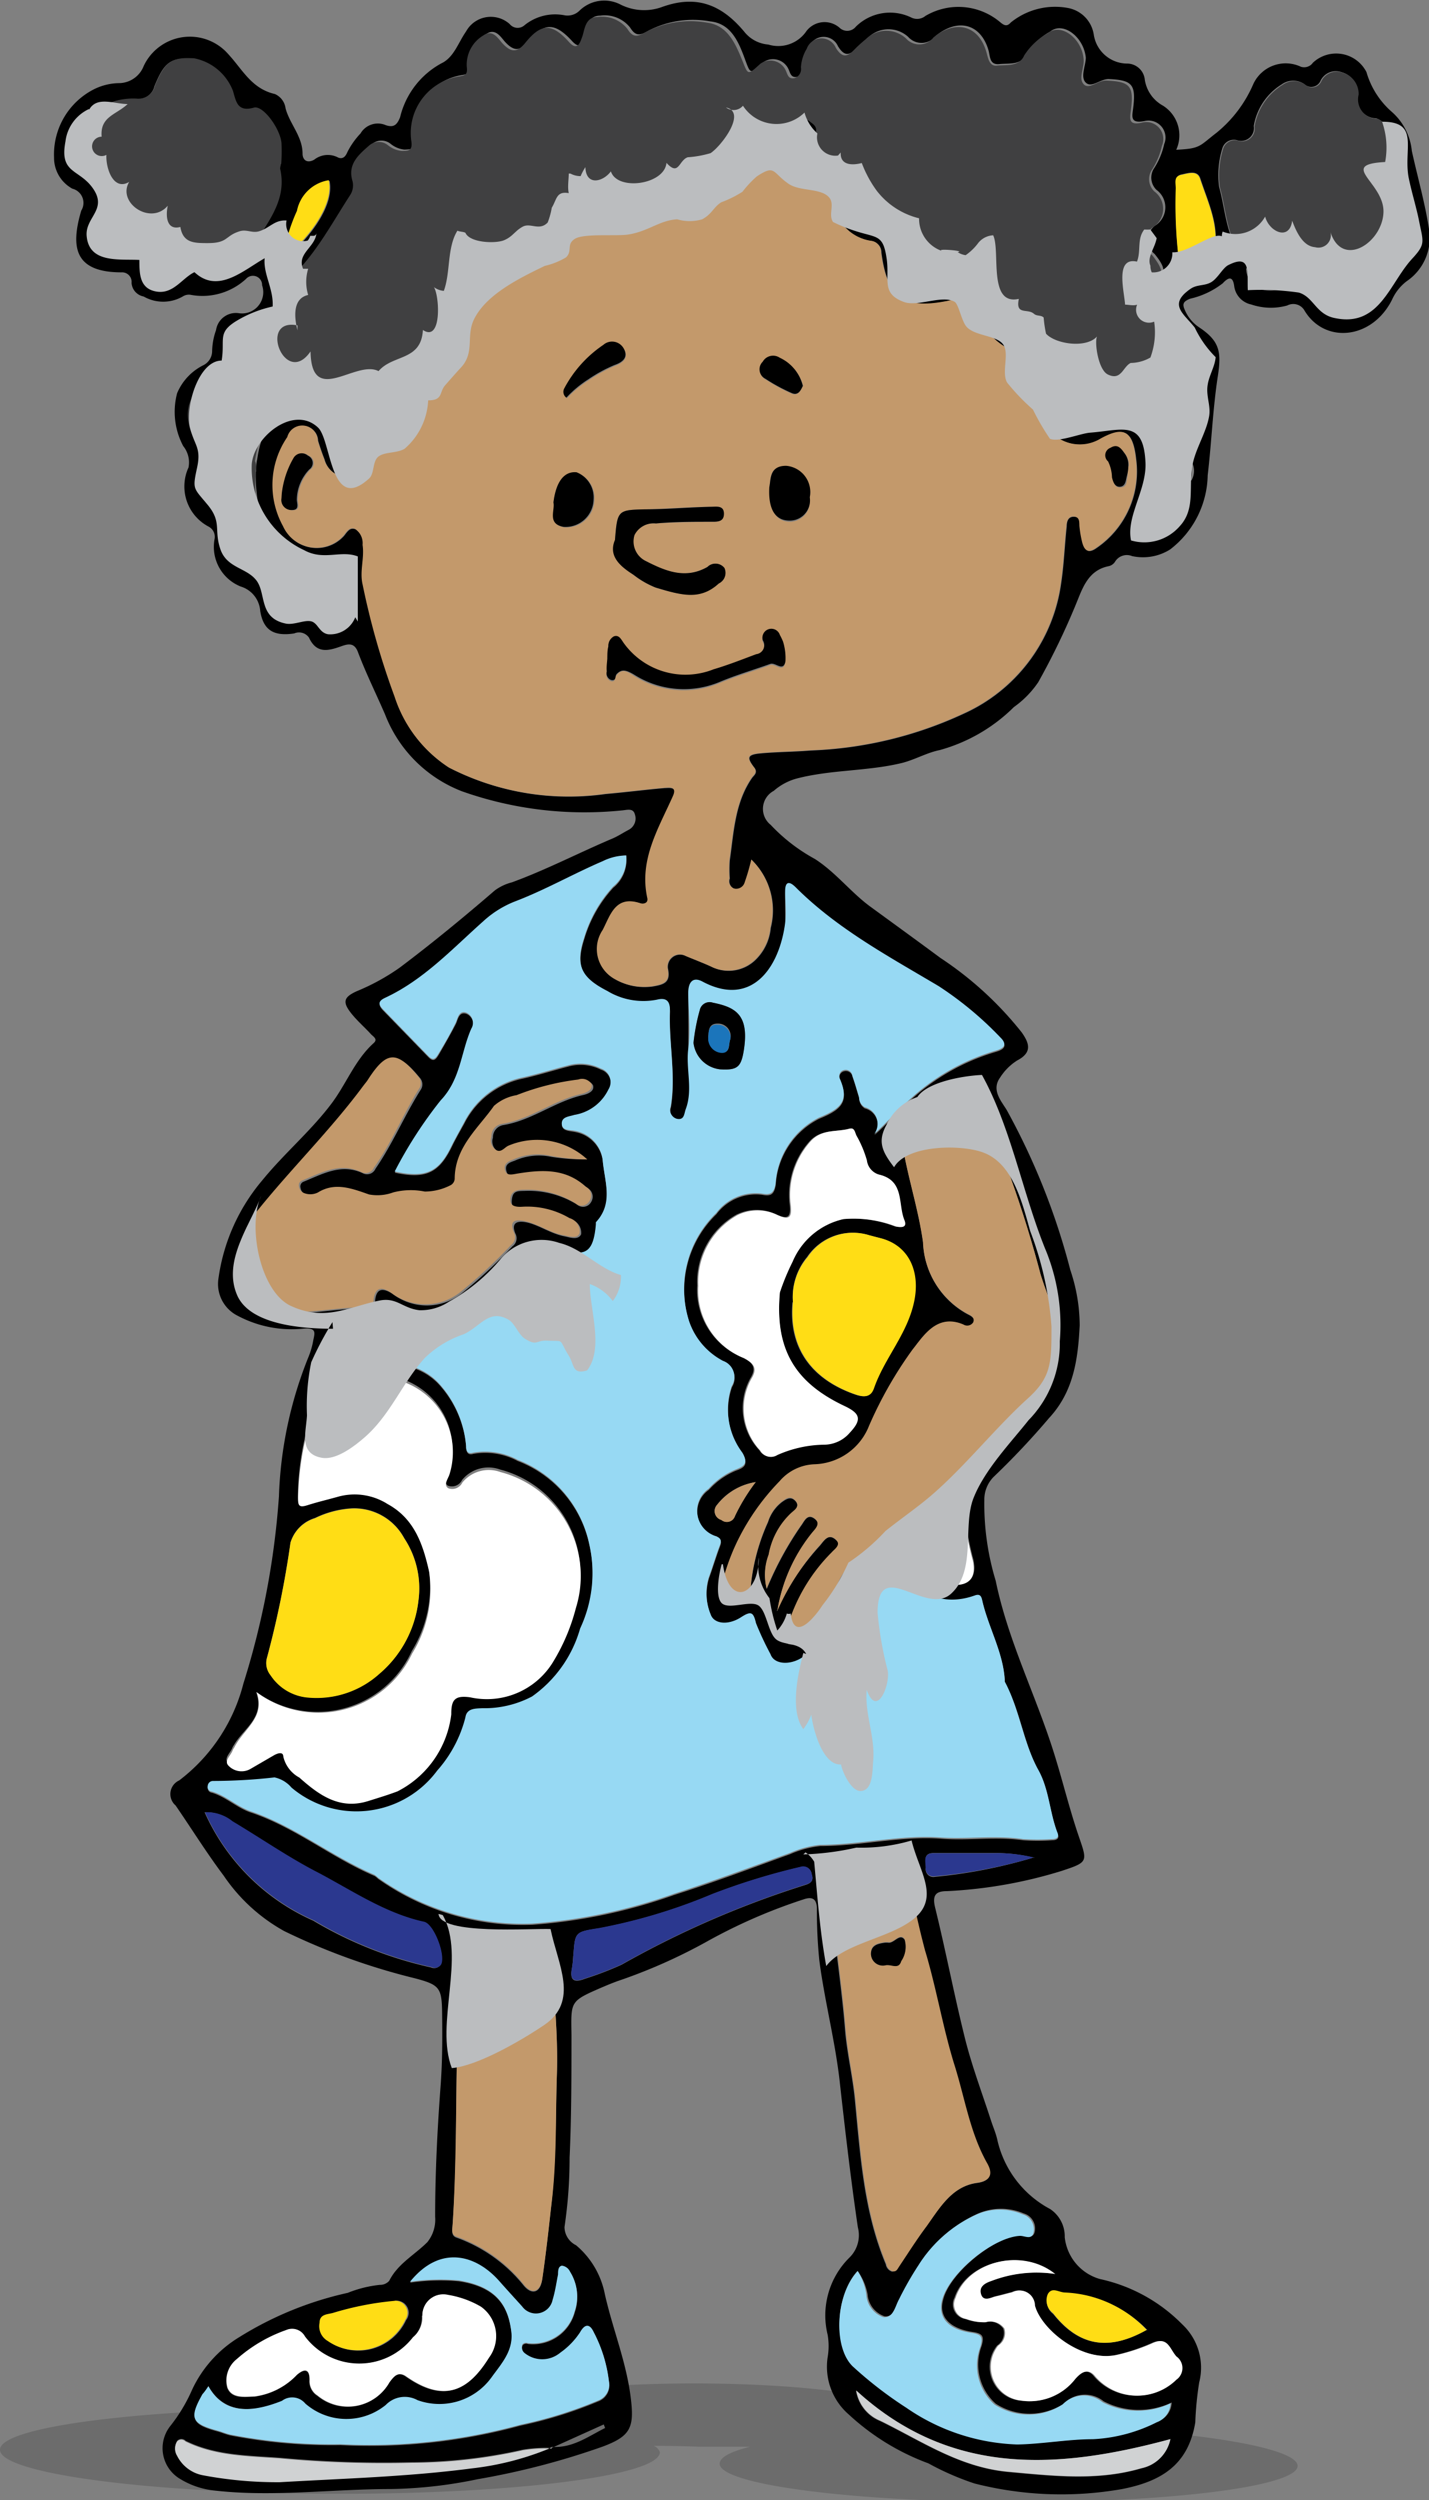 <svg xmlns="http://www.w3.org/2000/svg" width="84.07" height="147.07" viewBox="0 0 84.07 147.07"><rect x="0" y="0" width="84.07" height="147.07" fill="#808080" stroke="none"/><defs><style>.cls-1{isolation:isolate;}.cls-10,.cls-11,.cls-12,.cls-13,.cls-2,.cls-3,.cls-4,.cls-5,.cls-6,.cls-7,.cls-8,.cls-9{fill-rule:evenodd;}.cls-2{opacity:0.16;}.cls-4{fill:#c3996b;}.cls-5{fill:#97d9f3;}.cls-6{fill:#404041;}.cls-7{fill:#fff;}.cls-8{fill:#ffdd15;}.cls-9{fill:#2b388f;}.cls-10{fill:#d0d2d3;}.cls-11{fill:none;}.cls-12{fill:#1b75bb;}.cls-13{fill:#bbbdbf;mix-blend-mode:multiply;}</style></defs><title>avatar7</title><g class="cls-1"><g id="Layer_1" data-name="Layer 1"><path class="cls-2" d="M1193.87,471.82c-2.44,0-4.75,0-6.85.16a1.36,1.36,0,0,0,1.12-.76c0-1-5.55-1.86-12.4-1.89s-12.41.78-12.42,1.8a0.33,0.33,0,0,0,0,0c-2.78-.21-6-0.34-9.36-0.35-10.72,0-19.42,1.06-19.42,2.45s8.68,2.55,19.4,2.59,19.42-1.05,19.42-2.45A0.63,0.63,0,0,0,1173,473q1.29,0,2.67.05c1,0,2,0,3,0-1.14.29-1.79,0.62-1.79,1,0,1.21,7.59,2.22,17,2.26s17-.92,17-2.13S1203.24,471.85,1193.87,471.82Z" transform="translate(-1134.54 -329.13)"/><path class="cls-3" d="M1203.74,337.94c1.45-.07,1.34-0.21,2.37-1a7.52,7.52,0,0,0,2.17-2.88,2.1,2.1,0,0,1,2.8-1,0.63,0.63,0,0,0,.7-0.24,2,2,0,0,1,3.15.55,4.91,4.91,0,0,0,1.48,2.33,3.52,3.52,0,0,1,1.19,2.31c0.33,1.51.76,3,1,4.53a3.09,3.09,0,0,1-1.3,3.13,2.8,2.8,0,0,0-.86,1.08c-1.18,2.37-4,2.62-5.17.62a0.76,0.76,0,0,0-1-.27,3.59,3.59,0,0,1-2.12-.06,1.27,1.27,0,0,1-1-1.08c-0.06-.45-0.23-0.65-0.67-0.17a4.86,4.86,0,0,1-1.92.91c-0.46.18-.46,0.35-0.3,0.7a2.3,2.3,0,0,0,.85,1c1.19,0.8,1.29,1.44,1.08,2.83-0.3,1.94-.37,3.91-0.6,5.86a5.63,5.63,0,0,1-2.21,4.36,3,3,0,0,1-2.24.39,0.81,0.81,0,0,0-1,.33,0.59,0.59,0,0,1-.36.26c-1.24.24-1.56,1.32-1.94,2.24a42.32,42.32,0,0,1-2.22,4.59,5.71,5.71,0,0,1-1.43,1.46,9.94,9.94,0,0,1-4.36,2.53c-0.79.16-1.48,0.58-2.27,0.77-2,.48-4.15.38-6.17,0.91a3.41,3.41,0,0,0-1.33.72,1.2,1.2,0,0,0-.18,2,10.35,10.35,0,0,0,2.59,2c1.24,0.79,2.15,2,3.3,2.83,1.37,1,2.75,2,4.1,3a20.46,20.46,0,0,1,4.78,4.38c0.45,0.64.63,1.18-.27,1.65a3.22,3.22,0,0,0-1,1c-0.54.74,0.08,1.4,0.39,1.92a40.38,40.38,0,0,1,3.74,9.41,10.26,10.26,0,0,1,.55,3.25c-0.1,1.95-.34,3.88-1.8,5.45A45.42,45.42,0,0,1,1193,416a1.89,1.89,0,0,0-.55,1.36,15.5,15.5,0,0,0,.67,4.76c0.74,3.61,2.45,6.9,3.51,10.4,0.47,1.53.85,3.09,1.37,4.61s0.57,1.53-1,2.05a27.19,27.19,0,0,1-6.74,1.19c-0.63,0-.89.2-0.71,0.95,0.64,2.6,1.14,5.24,1.79,7.83,0.41,1.6,1,3.16,1.51,4.74,0.13,0.39.3,0.78,0.38,1.18a6.13,6.13,0,0,0,3.09,4,1.93,1.93,0,0,1,.86,1.66,2.87,2.87,0,0,0,2.08,2.46,9.66,9.66,0,0,1,4.83,2.66,3.49,3.49,0,0,1,1,3.42,19.46,19.46,0,0,0-.23,2.35c-0.41,2.5-2,3.47-4.3,3.92a20.62,20.62,0,0,1-8.7-.33,16.07,16.07,0,0,1-2.7-1.18,14,14,0,0,1-4.68-2.87,3.72,3.72,0,0,1-1.25-3.36,3.86,3.86,0,0,0,0-1.34,4.78,4.78,0,0,1,1.28-4.53,1.84,1.84,0,0,0,.5-1.78c-0.42-2.85-.75-5.72-1.07-8.59-0.27-2.4-.89-4.74-1.2-7.13a29,29,0,0,1-.14-3c0-.55-0.22-0.77-0.77-0.58a32,32,0,0,0-5.71,2.49,31.88,31.88,0,0,1-5.21,2.31c-0.34.12-.67,0.26-1,0.4-1.84.8-1.78,0.8-1.75,2.76,0,2.41,0,4.83-.11,7.24a27.72,27.72,0,0,1-.3,4.08,1.21,1.21,0,0,0,.68,1.07,5,5,0,0,1,1.69,2.86c0.46,2.06,1.27,4,1.53,6.13,0.21,1.73,0,2.24-1.67,2.86a44.68,44.68,0,0,1-7.33,1.91,26.77,26.77,0,0,1-5.12.58c-3.48,0-7,.49-10.44.08a4.79,4.79,0,0,1-1.93-.66,2.1,2.1,0,0,1-.59-3.14,9.65,9.65,0,0,0,1.28-2.14,7.16,7.16,0,0,1,2.76-3.07A20.32,20.32,0,0,1,1155,464a7,7,0,0,1,1.89-.47,0.7,0.7,0,0,0,.55-0.24c0.5-1,1.49-1.52,2.24-2.27a2.11,2.11,0,0,0,.46-1.5c0-2.57.13-5.12,0.32-7.68,0.11-1.45.11-2.89,0.09-4.34s-0.16-1.62-1.59-2a38.36,38.36,0,0,1-7.7-2.78,10.35,10.35,0,0,1-3.56-3.26c-1-1.33-1.88-2.75-2.83-4.13a0.88,0.88,0,0,1,.21-1.47,10.36,10.36,0,0,0,3.78-5.7,47.64,47.64,0,0,0,2.09-11,23.93,23.93,0,0,1,1.75-8.24,4.63,4.63,0,0,0,.27-0.95c0.09-.43.21-0.74-0.55-0.69a6.75,6.75,0,0,1-3.87-.74,2.09,2.09,0,0,1-1.16-2.19,11.32,11.32,0,0,1,2.58-5.79c1.26-1.55,2.79-2.84,4-4.42,0.92-1.18,1.42-2.63,2.55-3.65,0.26-.23,0-0.37-0.14-0.51-0.4-.44-0.86-0.83-1.22-1.3-0.5-.65-0.35-0.92.38-1.25a12.88,12.88,0,0,0,2.5-1.37c1.93-1.45,3.81-3,5.62-4.56a2.92,2.92,0,0,1,1-.47c2-.73,3.92-1.73,5.9-2.57,0.33-.14.63-0.34,0.95-0.51a0.75,0.75,0,0,0,.38-0.92c-0.1-.39-0.48-0.25-0.76-0.23a21.6,21.6,0,0,1-9.4-1.12,7.89,7.89,0,0,1-4.53-4.51c-0.53-1.23-1.13-2.43-1.6-3.68-0.22-.59-0.6-0.48-1-0.34-0.75.27-1.44,0.44-1.88-.51a0.71,0.71,0,0,0-.87-0.25c-1.2.18-1.81-.18-2-1.31a1.62,1.62,0,0,0-1.15-1.45,2.51,2.51,0,0,1-1.54-2.77,0.68,0.68,0,0,0-.36-0.76,2.67,2.67,0,0,1-1.17-3.47,1.53,1.53,0,0,0-.31-1.26,4.29,4.29,0,0,1-.36-3.11,3.24,3.24,0,0,1,1.55-1.65,0.93,0.93,0,0,0,.51-0.84,3.89,3.89,0,0,1,.23-1.22,1.18,1.18,0,0,1,1.32-1,1.25,1.25,0,0,0,1.39-1.64,0.54,0.54,0,0,0-.94-0.38,3.78,3.78,0,0,1-3.22.95,0.66,0.66,0,0,0-.51.09,2.31,2.31,0,0,1-2.3,0,0.87,0.87,0,0,1-.71-0.8,0.56,0.56,0,0,0-.59-0.62c-2.79,0-3-1.49-2.37-3.63a0.86,0.86,0,0,0-.52-1.29,2.07,2.07,0,0,1-1.08-1.84,4.3,4.3,0,0,1,2.33-4,3.42,3.42,0,0,1,1.54-.37A1.58,1.58,0,0,0,1143,333a3,3,0,0,1,5-.65c0.81,0.88,1.35,2,2.71,2.31a1.07,1.07,0,0,1,.63.84c0.24,0.92,1,1.65,1,2.67,0,0.35.25,0.6,0.69,0.35a1.29,1.29,0,0,1,1.35-.15c0.29,0.16.48,0,.6-0.3a4.63,4.63,0,0,1,.77-1.09,1.18,1.18,0,0,1,1.48-.49c0.46,0.16.67,0,.85-0.47a4.91,4.91,0,0,1,2.42-3.16c0.75-.35,1-1.23,1.46-1.88a1.66,1.66,0,0,1,2.57-.43,0.6,0.6,0,0,0,.86.07,2.86,2.86,0,0,1,2.36-.59,1,1,0,0,0,.89-0.28,2.08,2.08,0,0,1,2.41-.35,3.09,3.09,0,0,0,2.47.13c2-.71,3.49-0.14,4.85,1.52a2,2,0,0,0,1.37.7,2,2,0,0,0,2.25-.8,1.34,1.34,0,0,1,1.95-.18,0.65,0.65,0,0,0,.95-0.07,2.86,2.86,0,0,1,3.28-.53,0.77,0.77,0,0,0,.81-0.1,3.81,3.81,0,0,1,4.42.38c0.23,0.19.39,0.25,0.61,0a4.14,4.14,0,0,1,3.36-.85,1.88,1.88,0,0,1,1.52,1.58,2,2,0,0,0,2,1.69,1.05,1.05,0,0,1,1,.95,2.1,2.1,0,0,0,1.06,1.52A2.06,2.06,0,0,1,1203.74,337.94ZM1167,473.12a8.3,8.3,0,0,0-1.69.1,30.26,30.26,0,0,1-6.54.74,66.12,66.12,0,0,1-7.73-.26c-1.88-.14-3.82-0.13-5.58-1a0.34,0.34,0,0,0-.49,0,0.8,0.8,0,0,0,0,.85,2.14,2.14,0,0,0,1.51,1.14,23.65,23.65,0,0,0,4.52.41c3.76-.23,7.53-0.32,11.28-0.81a17,17,0,0,0,4.73-1.23c1.23,0.08,2.14-.62,3.13-1.11l-0.08-.21Zm11.76-93.43a13.48,13.48,0,0,1-.38,1.36,0.52,0.52,0,0,1-.64.36,0.48,0.48,0,0,1-.26-0.6,8,8,0,0,1,0-1.07c0.24-1.67.3-3.39,1.31-4.85,0.11-.15.36-0.31,0.13-0.61-0.46-.6-0.39-0.76.37-0.83,1-.09,2-0.09,2.94-0.17a23.3,23.3,0,0,0,9-2.16,9.88,9.88,0,0,0,5.74-7.65c0.17-1.11.21-2.25,0.33-3.37,0-.27.07-0.58,0.43-0.57s0.31,0.3.34,0.54a6.68,6.68,0,0,0,.17,1c0.13,0.46.35,0.64,0.83,0.29a5.45,5.45,0,0,0,2.32-5.21c-0.19-1.72-.74-1.93-2.06-1.21a2.35,2.35,0,0,1-3.36-1,4.18,4.18,0,0,0-1.28-1.69,1.4,1.4,0,0,1-.68-1.74c0.06-.25.27-0.69,0.08-0.75a4,4,0,0,1-1.75-1.57,11.42,11.42,0,0,1-1.14-1,0.62,0.62,0,0,0-.71-0.38c-2.72.59-3.74-.11-4.09-2.82a0.67,0.67,0,0,0-.61-0.68,2.62,2.62,0,0,1-2.22-2.55,0.45,0.45,0,0,0-.48-0.5,2.07,2.07,0,0,1-1.82-1.73c-0.09-.46-0.26-0.55-0.65-0.32a0.76,0.76,0,0,1-.49.16c-0.9-.33-1.07.37-1.43,0.91a3.39,3.39,0,0,1-2.82,1.8,3.31,3.31,0,0,0-2.56.89,1.57,1.57,0,0,1-1.64.49,5.88,5.88,0,0,0-2.91-.15,0.77,0.77,0,0,0-.79.67,2.4,2.4,0,0,1-2.11,1.92c-1,.12-2,0.27-2.3,1.54a0.41,0.41,0,0,1-.23.26c-1.07.36-1,1.37-1.28,2.2-0.18.54-.39,1.06-0.59,1.59a1.57,1.57,0,0,1-1.16,1c-0.7.1-.67,0.49-0.73,1-0.12,1-.26,2.06-1.41,2.36a2.35,2.35,0,0,0-1.62,1.49,1.5,1.5,0,0,1-1.6.87,1.41,1.41,0,0,1-1.31-1.05c-0.14-.36-0.27-0.73-0.38-1.1a0.91,0.91,0,0,0-1.79-.2,5,5,0,0,0-.25,5.24,2.15,2.15,0,0,0,3.48.64c0.22-.2.37-0.64,0.77-0.47a1,1,0,0,1,.43.93c0.11,0.77-.19,1.54,0,2.32a44.93,44.93,0,0,0,1.88,6.6,7.83,7.83,0,0,0,3.19,4.17,15.4,15.4,0,0,0,9.2,1.55c1.16-.1,2.31-0.25,3.47-0.35,0.28,0,.78-0.1.52,0.48-0.86,1.9-2,3.73-1.51,6,0.07,0.31-.23.37-0.41,0.31-1.47-.5-1.77.73-2.22,1.58a2,2,0,0,0,.62,2.82,3.47,3.47,0,0,0,2.31.48c0.64-.11,1.07-0.22.89-1.06a0.72,0.72,0,0,1,1.05-.73c0.49,0.2,1,.4,1.47.61a2.27,2.27,0,0,0,2.64-.39,3,3,0,0,0,.89-1.88A4.14,4.14,0,0,0,1178.74,379.69Zm-7.36-.24a3.17,3.17,0,0,0-1.38.4c-1.75.75-3.41,1.7-5.19,2.38a6,6,0,0,0-1.86,1.17c-1.82,1.62-3.5,3.44-5.76,4.49-0.49.23-.36,0.44-0.1,0.71l2.61,2.69c0.29,0.3.42,0.24,0.64-.13,0.34-.59.68-1.18,1-1.8,0.12-.25.18-0.75,0.63-0.59a0.65,0.65,0,0,1,.29.93c-0.61,1.4-.61,3-1.81,4.23a25.33,25.33,0,0,0-2.7,4.18c1.83,0.4,2.59,0,3.33-1.48,0.23-.48.5-0.95,0.76-1.42a5,5,0,0,1,3.43-2.63c0.9-.2,1.79-0.48,2.68-0.71a2.68,2.68,0,0,1,1.92.18,0.83,0.83,0,0,1,.45,1.24,2.7,2.7,0,0,1-2,1.49c-0.3.1-.76,0.15-0.74,0.52s0.46,0.35.78,0.42a2,2,0,0,1,1.62,1.66c0.1,1.27.67,2.57-.39,3.71a0.16,0.16,0,0,0,0,.09c-0.12,1.53-.59,2-2,1.47s-2.27.07-3.05,1.08a1.56,1.56,0,0,1-.23.28c-1.34,1.07-2.43,2.51-4.28,2.79-1.22.18-2.44,0-3.69,0.19-1.82.25-2.22,0.87-2.73,2.4a0.5,0.5,0,0,0,0,.58,0.52,0.52,0,0,0,.58-0.09,5,5,0,0,1,3.64-.46,3.62,3.62,0,0,1,2.65,1.3,6.22,6.22,0,0,1,1.47,3.54c0,0.28.09,0.49,0.42,0.39a4.05,4.05,0,0,1,2.61.42,6.79,6.79,0,0,1,4.21,4.92,7.69,7.69,0,0,1-.53,5,7.35,7.35,0,0,1-2.83,4,6,6,0,0,1-2.92.69c-0.41,0-.91,0-1,0.54a7.47,7.47,0,0,1-1.66,3.13,5.91,5.91,0,0,1-8.57,1,1.81,1.81,0,0,0-1-.6,32.9,32.9,0,0,1-3.63.21,0.31,0.31,0,0,0-.3.29,0.27,0.27,0,0,0,.23.33c0.84,0.25,1.49.9,2.31,1.17,2.61,0.88,4.75,2.66,7.27,3.73a1.57,1.57,0,0,1,.21.17,14.74,14.74,0,0,0,9.07,2.7,31.53,31.53,0,0,0,8.36-1.76c2.3-.73,4.56-1.58,6.82-2.4a5.86,5.86,0,0,1,1.76-.47c2.39,0,4.74-.61,7.15-0.43,1.59,0.12,3.19-.14,4.79.09a13,13,0,0,0,1.7,0c0.26,0,.44-0.1.33-0.36-0.47-1.2-.49-2.53-1.11-3.67-0.9-1.66-1.08-3.58-2-5.24a0.22,0.22,0,0,1,0-.09c-0.09-1.64-.94-3.06-1.31-4.62-0.05-.22-0.08-0.49-0.46-0.35-1.94.7-3.4-.18-4.71-1.49a0.87,0.87,0,0,0-1.33-.2,6.88,6.88,0,0,0-1.31,1.45,30,30,0,0,1-2.39,3.52c-0.66.81-2,.93-2.27,0.17a17.84,17.84,0,0,1-.86-1.84c-0.13-.6-0.26-0.73-0.86-0.34-0.8.52-1.62,0.39-1.8-.16a3.24,3.24,0,0,1-.11-2.18c0.22-.61.41-1.25,0.64-1.86,0.1-.27.12-0.4-0.19-0.55a1.57,1.57,0,0,1-.46-2.8,4.42,4.42,0,0,1,1.59-1.13c0.49-.17.77-0.35,0.39-1a4.24,4.24,0,0,1-.62-3.91,1,1,0,0,0-.51-1.48,4.14,4.14,0,0,1-2-2.34,6.21,6.21,0,0,1,1.6-6.36,2.9,2.9,0,0,1,2.68-1.14c0.51,0.1.72,0,.81-0.6a4.67,4.67,0,0,1,2.55-3.87c1.31-.53,1.8-1,1.22-2.31a0.36,0.36,0,0,1,.27-0.49,0.39,0.39,0,0,1,.47.32c0.15,0.42.27,0.85,0.4,1.28a0.69,0.69,0,0,0,.33.59,1,1,0,0,1,.56,1.57c0.74-.65,1.34-1.34,2-1.94a12.74,12.74,0,0,1,5.06-2.93c0.43-.12.89-0.3,0.35-0.82a20.37,20.37,0,0,0-3.61-3c-2.94-1.74-6-3.37-8.42-5.82-0.36-.36-0.6-0.25-0.62.24s0,1.25,0,1.87c-0.35,2.67-2,4.94-4.82,3.46-0.65-.34-0.86.08-0.88,0.63,0,1.1,0,2.21,0,3.31s0.29,2.38-.15,3.55c-0.1.27-.08,0.65-0.52,0.56a0.55,0.55,0,0,1-.36-0.73c0.31-1.88-.12-3.74-0.05-5.61,0-.45-0.11-0.82-0.75-0.67a4.1,4.1,0,0,1-2.93-.51c-1.55-.81-1.88-1.52-1.36-3.14a7.67,7.67,0,0,1,1.7-3A2.1,2.1,0,0,0,1171.38,379.45Zm-21.79-22.58c0-.24,0-0.48.06-0.71,0.29-2,1.14-3,2.69-3.12a3.87,3.87,0,0,0,1.23-.08,0.52,0.52,0,0,1,.69.51,4.38,4.38,0,0,1,0,1.42,1.07,1.07,0,0,0,.55,1.06,0.51,0.51,0,0,0,.72-0.15,2.8,2.8,0,0,0,.66-1.3c0-.79.33-0.74,0.87-0.68a1.21,1.21,0,0,0,1.47-1.6,1.67,1.67,0,0,0,0-.35c-0.36-.88.18-1.31,0.83-1.69l0.61-.37a2.18,2.18,0,0,0,1.22-2.58c0-.21-0.09-0.41-0.13-0.62a0.72,0.72,0,0,1,.28-0.87,0.63,0.63,0,0,1,.8.15c0.47,0.43.77,0.19,1.06-.26a5,5,0,0,0,.6-1.76c0.16-.73.46-0.83,1-0.4a0.87,0.87,0,0,0,1.22,0,2.69,2.69,0,0,0,.94-1.49c0.16-.77.39-1.17,1.3-0.75a1.42,1.42,0,0,0,2.15-.71,0.71,0.71,0,0,1,.55-0.63c0.48,0,.42.5,0.46,0.76,0.13,0.82.56,0.83,1.22,0.64,1-.29,1.34-1.21,2-1.87a0.75,0.75,0,0,1,.59-0.46c0.4,0,.3.37,0.38,0.61,0.15,0.41.33,0.69,0.86,0.42a3.82,3.82,0,0,0,1.89-3.3c0-.29-0.11-0.65.26-0.77s0.43,0.22.58,0.44c0.69,1,1.57,1.08,2.15.14a0.59,0.59,0,0,1,1-.26c0.48,0.28.33,0.62,0.09,1a0.91,0.91,0,0,0-.06,1.23,1.5,1.5,0,0,0,1.45.7c1-.18,1.05,0,0.84.9s-0.07,1.28.87,1.69a2.92,2.92,0,0,0,1.66.25c0.77-.12.82,0.28,0.7,0.83a6.9,6.9,0,0,1-.31.74c-0.42,1.19,0,2.07,1.21,2.11a3.32,3.32,0,0,0,2.82-.83c0.18-.21.4-0.53,0.75-0.31a0.63,0.63,0,0,1,.1.89,2.63,2.63,0,0,0-.1.34c-0.21.74-.15,1.28,0.8,1.4a0.73,0.73,0,0,1,.86.5c0.07,0.82.61,0.91,1.26,1,1.12,0.23,1.13.41,0.48,1.4-0.32.49-.65,1,0.22,1.45a1.35,1.35,0,0,1,.86,1.15,0.49,0.49,0,0,0,.58.52c0.56-.06,1,0,1,0.71,0,0.29.32,0.22,0.51,0.14s0.47-.26.71-0.38a1.51,1.51,0,0,1,2.43.83,5.48,5.48,0,0,1,.3,3.25,8.12,8.12,0,0,1-.8,2.27c-0.16.32-.25,0.89,0.31,0.72a3.08,3.08,0,0,0,1.84-1.25c0.37-.65,0-1.61.89-2.11a1.11,1.11,0,0,0,0-1.1,7,7,0,0,0-.5-0.95c-0.36-.51-0.37-0.84.31-1.06a1,1,0,0,0,.65-1.08,0.8,0.8,0,0,0-.69-0.88c-0.47-.09-0.46-0.51-0.06-0.79s1.28-.67,1.09-1.46-1-.43-1.61-0.57c-0.4-.1-0.54-0.36-0.4-0.64,0.4-.83-0.23-1-0.74-1.15a1.42,1.42,0,0,1-1-.76,1,1,0,0,1,.67-1c0.83-.64.81-1,0.11-1.87a1.06,1.06,0,0,1,0-1.65,1.27,1.27,0,0,0,.11-2.12,1,1,0,0,1-.13-1.29,4.32,4.32,0,0,0,.58-1.4,1,1,0,0,0-1.16-1.36c-0.87.17-.72-0.29-0.66-0.79,0.17-1.38-.08-1.62-1.45-1.68-0.5,0-1,.54-1.34.21s0-1,0-1.47c-0.12-1.22-1.34-2.15-2.1-1.53a3.9,3.9,0,0,0-1.4,1.32c-0.3.67-1,.53-1.59,0.59s-0.53-.46-0.64-0.83c-0.46-1.55-1.8-1.89-3.1-.83a1.05,1.05,0,0,1-1.62.06,1.72,1.72,0,0,0-2.38.06,7.51,7.51,0,0,0-.66.6c-0.42.45-.72,0.49-1.09-0.11a0.92,0.92,0,0,0-1.71.06,2.36,2.36,0,0,0-.31,1.11,0.56,0.56,0,0,1-.39.63c-0.38.07-.4-0.26-0.52-0.49a1,1,0,0,0-1.49-.35c-0.77.72-.72,0.7-1.09-0.3s-0.83-2-2-2.12a5.68,5.68,0,0,0-3.65.55c-0.48.28-.74,0.34-1.07-0.19a1.9,1.9,0,0,0-1.75-.7c-0.74,0-.74.65-0.9,1.14s-0.29.87-.76,0.36c-1-1.09-1.64-1.12-2.58,0-0.47.58-.82,0.63-1.36,0.05-0.24-.26-0.56-0.84-1.1-0.48a2,2,0,0,0-1,1.85c0.06,0.47-.09.51-0.41,0.57a3.37,3.37,0,0,0-2.85,3.82c0.08,0.59-.17.55-0.57,0.57a1.54,1.54,0,0,1-.81-0.34,0.86,0.86,0,0,0-1.08,0c-0.62.57-1.29,1.12-1,2.12a1.06,1.06,0,0,1-.17.86c-1.17,1.82-2.17,3.76-3.87,5.18a1.23,1.23,0,0,0-.51,1.26c0.3,1-.11,1.43-1.09,1.47a4.53,4.53,0,0,1-.71.11c-0.89-.11-1,0.51-1,1.12a1.38,1.38,0,0,0,.1.71c0.3,0.66,0,.89-0.59,1.11a4.67,4.67,0,0,0-1.09.35c-1.14.77-.89,2.61,0.08,3.53a0.78,0.78,0,0,1,.2,1.14,1.41,1.41,0,0,0,.18,2,2.36,2.36,0,0,0,.86.61,0.84,0.84,0,0,1,.56,1.14,2,2,0,0,0,1.31,2.46,1.21,1.21,0,0,1,1.09,1.34c0.14,1,.76,1.37,1.59.88s1.07-.28,1.21.6a0.92,0.92,0,0,0,1.12.56,0.52,0.52,0,0,0,.42-0.8,6.2,6.2,0,0,1-.16-2.4c0-.49-0.05-0.66-0.65-0.57-1.94.31-3.8-.65-4.22-2.21A9.22,9.22,0,0,1,1149.59,356.87Zm0,71.8c0.53,1.5-.76,2.14-1.31,3.11a0.82,0.82,0,0,0-.09.15c-0.1.31-.55,0.63-0.23,0.93a1.06,1.06,0,0,0,1.33.14l1.31-.76c0.22-.13.54-0.24,0.57,0.08a1.89,1.89,0,0,0,.94,1.22c1.15,1,2.37,1.93,4.09,1.37,0.56-.18,1.13-0.35,1.69-0.56a5.87,5.87,0,0,0,3.16-4.53c0-.83.23-1.07,1.11-1a4.56,4.56,0,0,0,4.92-2.15,11.61,11.61,0,0,0,1.3-3.1,6.32,6.32,0,0,0-4.44-8,2,2,0,0,0-2.24.62,0.66,0.66,0,0,1-.83.33c-0.29-.2,0-0.53.07-0.8a4.39,4.39,0,0,0-3.67-5.68,7.2,7.2,0,0,0-1.33,0,3.39,3.39,0,0,0-3,1.95,16.74,16.74,0,0,0-.9,5.18c0,0.48.2,0.46,0.55,0.35,0.59-.18,1.2-0.33,1.8-0.5a3.62,3.62,0,0,1,2.91.43c1.58,0.9,2.09,2.42,2.45,4a7.17,7.17,0,0,1-1,4.79A6.1,6.1,0,0,1,1149.64,428.67Zm30.63-4.78a14.51,14.51,0,0,1,2.54-3.84c0.26-.31.48-0.72,0.91-0.36s0,0.56-.23.8a10.32,10.32,0,0,0-2.65,4.59c0,0.25-.31.61,0.13,0.76a0.62,0.62,0,0,0,.74-0.37c0.62-1.05,1.45-2,2.08-3a4.37,4.37,0,0,1,1.38-1.84,23.4,23.4,0,0,0,2.54-1.83,31.48,31.48,0,0,0,6.4-5.27c1.3-1.57,2.54-3.16,2.68-5.32,0.09-1.49-.59-2.77-1-4.12a68.64,68.64,0,0,0-3.45-9.94c-0.24-.5-0.43-1.28-1.23-1a11,11,0,0,0-2.23,1.12,2.3,2.3,0,0,0-1.15,2.57c0.33,1.81.91,3.58,1.15,5.39a5,5,0,0,0,2.6,4.2c0.19,0.1.49,0.22,0.35,0.52a0.42,0.42,0,0,1-.57.12c-1.57-.67-2.35.65-3,1.48a23.72,23.72,0,0,0-2.55,4.47,3.56,3.56,0,0,1-3.22,2.27,2.84,2.84,0,0,0-2.05,1,13.57,13.57,0,0,0-2.54,3.65,13,13,0,0,0-.86,2.44,0.81,0.81,0,0,0,.32,1,0.92,0.92,0,0,0,1-.32,1,1,0,0,0,.4-0.78,12,12,0,0,1,1-3.62,2.37,2.37,0,0,1,.8-1.16c0.25-.18.53-0.37,0.8-0.08s0,0.52-.22.72a4.4,4.4,0,0,0-1.34,2.46,3.35,3.35,0,0,0-.12,2,19.43,19.43,0,0,1,2-3.69c0.2-.25.36-0.77,0.81-0.44s0,0.63-.18.9A9.75,9.75,0,0,0,1180.27,423.89Zm-11.18-26.56a4.35,4.35,0,0,0-4.54-.73c-0.24.13-.45,0.47-0.78,0.19a0.69,0.69,0,0,1-.2-0.74,0.73,0.73,0,0,1,.61-0.74c1.68-.27,3.05-1.4,4.71-1.77,0.26-.06.67-0.22,0.57-0.57a0.65,0.65,0,0,0-.78-0.27,14.7,14.7,0,0,0-3.63.92,2.68,2.68,0,0,0-1.33.63c-0.91,1.35-2.36,2.43-2.31,4.3a0.46,0.46,0,0,1-.23.36,3.34,3.34,0,0,1-1.53.38,4.14,4.14,0,0,0-1.86.05,2.67,2.67,0,0,1-1.42.12c-1-.35-1.95-0.74-3-0.12a1,1,0,0,1-.79.05,0.47,0.47,0,0,1-.33-0.39,0.3,0.3,0,0,1,.18-0.36c1.12-.45,2.21-1.09,3.48-0.5a0.54,0.54,0,0,0,.75-0.26c1-1.45,1.7-3.12,2.65-4.63a0.57,0.57,0,0,0-.05-0.73c-1.26-1.54-1.86-1.51-2.95.18-0.08.12-.18,0.24-0.27,0.36-1.93,2.61-4.23,4.9-6.28,7.41a6,6,0,0,0-1,2c-0.77,2.33.48,3.9,2.94,3.92,1.47,0,2.9-.31,4.35-0.29a0.48,0.48,0,0,0,.59-0.49c0.07-.6.35-0.79,1-0.39a3.32,3.32,0,0,0,4.08,0,29.78,29.78,0,0,0,3-2.78,0.58,0.58,0,0,0,.17-0.75c-0.23-.55,0-0.8.69-0.65s1.41,0.66,2.18.81c0.32,0.06.82,0.26,1-.12a0.83,0.83,0,0,0-.6-0.88,4.89,4.89,0,0,0-2.71-.67c-0.29,0-.82.17-0.77-0.44s0.36-.54.83-0.56a5.43,5.43,0,0,1,3,.8,0.54,0.54,0,0,0,.84-0.15,0.58,0.58,0,0,0-.24-0.83c-1.19-1.08-2.59-1-4-.77-0.3,0-.62.22-0.74-0.19s0.14-.52.47-0.63a3.5,3.5,0,0,1,2.17-.23A12.93,12.93,0,0,0,1169.09,397.33Zm18.3,40.78a26.56,26.56,0,0,0-3.78.44,0.24,0.24,0,0,0-.23.31,15.86,15.86,0,0,1,.16,2.92c0.22,2.24.56,4.47,0.74,6.71,0.11,1.4.45,2.77,0.58,4.16,0.32,3.28.52,6.57,1.82,9.67a0.54,0.54,0,0,0,.36.43c0.23,0,.29-0.13.39-0.28,0.52-.79,1-1.6,1.61-2.36,0.81-1.09,1.52-2.37,3-2.57,0.93-.12.85-0.66,0.57-1.14-1-1.8-1.31-3.81-1.91-5.73-0.7-2.24-1.07-4.56-1.75-6.8a49.19,49.19,0,0,1-1.09-5.25C1187.81,438.24,1187.69,438.07,1187.38,438.11Zm-36.29-99.41a10.56,10.56,0,0,0,0-1.13c-0.08-.85-1.09-2.22-1.62-2.08-1,.28-1.05-0.4-1.24-1a3.09,3.09,0,0,0-2.27-1.9c-1.35-.08-1.72.16-2.31,1.6a1,1,0,0,1-1.08.77,3.89,3.89,0,0,0-2.07.47,3.29,3.29,0,0,0-1.85,2.68c-0.14,1,.74,1.26,1.3,1.64,0.91,0.62,1,.73.43,1.69-1,1.67-.63,2.41,1.3,2.52a1.71,1.71,0,0,0,.61,0,0.56,0.56,0,0,1,.85.46,3.05,3.05,0,0,0,.27.66c0.54,1.12.91,1.17,1.62,0.14a0.63,0.63,0,0,1,.93-0.32,2.35,2.35,0,0,0,3.35-1c0.77-1.52,2.15-2.86,1.7-4.82A1.48,1.48,0,0,1,1151.09,338.7Zm65.73,0c0.08-.93-0.63-2.46-1.31-2.61a1.14,1.14,0,0,1-1.07-1.42,1.29,1.29,0,0,0-.94-1.29,1,1,0,0,0-1.27.54,0.59,0.59,0,0,1-.92.17,1.15,1.15,0,0,0-1.34,0,3.57,3.57,0,0,0-1.65,2.45,0.75,0.75,0,0,1-1,.83,0.71,0.71,0,0,0-.85.49,5.31,5.31,0,0,0-.19,2.26c0.41,1.48.4,3.15,1.59,4.35a0.54,0.54,0,0,1,0,.49,1.32,1.32,0,0,0,1.53,1.23,12,12,0,0,0,1.22-.28,0.78,0.78,0,0,1,1,.29,2.06,2.06,0,0,0,1.94,1.08c1.56,0.09,2.15-.25,2.3-1.79a1.31,1.31,0,0,1,1-1.29,1.23,1.23,0,0,0,.62-1.8,15.07,15.07,0,0,0-.85-1.69A2,2,0,0,1,1216.82,338.68ZM1167.3,451.23c0.09-2.5-.2-5-0.36-7.49a0.65,0.65,0,0,0-.77-0.7,13.64,13.64,0,0,1-3.2-.14c-1-.31-1.33-0.12-1.28,1,0.08,1.74-.2,3.46-0.25,5.2-0.1,3.65,0,7.3-.28,10.95,0,0.26-.1.58,0.23,0.7a8.91,8.91,0,0,1,3.95,2.81c0.5,0.61,1,.43,1.1-0.36,0.21-1.44.37-2.89,0.53-4.33C1167.26,456.29,1167.22,453.76,1167.3,451.23Zm13.12-46.07a13.87,13.87,0,0,1,.69-1.81,4.26,4.26,0,0,1,3-2.51,6.89,6.89,0,0,1,3.07.43c0.37,0.09.68,0,.51-0.37-0.39-.94,0-2.33-1.5-2.68a1,1,0,0,1-.71-0.84,6.62,6.62,0,0,0-.61-1.45c-0.08-.17-0.11-0.48-0.39-0.41-0.79.22-1.68,0-2.36,0.8A4.73,4.73,0,0,0,1181,400c0.07,0.72-.09.87-0.76,0.58a2.67,2.67,0,0,0-2.38,0,4.52,4.52,0,0,0-2.3,4.16,4.28,4.28,0,0,0,2.69,4.25c0.58,0.3.79,0.59,0.47,1.15a3.62,3.62,0,0,0,.49,4.29,0.71,0.71,0,0,0,1,.26,7,7,0,0,1,2.77-.61,2,2,0,0,0,1.5-.71c0.7-.75.62-1.12-0.29-1.55C1181.38,410.51,1180.1,408.62,1180.42,405.16Zm4.56,57.56c-1.3,1.43-1.43,4.48-.21,5.55a23.3,23.3,0,0,0,3.16,2.44,12.15,12.15,0,0,0,6.52,2.16c1.5,0,3-.26,4.45-0.31a9.33,9.33,0,0,0,3.77-1,1.22,1.22,0,0,0,.8-1.11,4.5,4.5,0,0,1-4-.07,1.74,1.74,0,0,0-2.35.14,3.69,3.69,0,0,1-4,0,3.09,3.09,0,0,1-.83-3.4c0.16-.56.07-0.73-0.53-0.82-1.35-.2-2-0.9-1.74-1.86,0.35-1.57,3-3.74,4.58-3.84,0.29,0,.73.28,0.82-0.22a0.92,0.92,0,0,0-.65-1.05,3.4,3.4,0,0,0-2.68,0,7.85,7.85,0,0,0-3.45,3,19,19,0,0,0-1.14,2c-0.23.42-.33,1.11-0.92,1.05a1.49,1.49,0,0,1-1-1.3A3.37,3.37,0,0,0,1185,462.72Zm-38.18,6.78c-0.15.22-.25,0.36-0.34,0.51-0.79,1.39-.65,1.73.86,2.14,0.26,0.07.51,0.18,0.77,0.24a31.19,31.19,0,0,0,6.48.57,33.76,33.76,0,0,0,10.61-1.15,25.08,25.08,0,0,0,4.58-1.43,1,1,0,0,0,.61-1.14,8.23,8.23,0,0,0-.89-2.88c-0.23-.51-0.5-0.53-0.8,0a4.43,4.43,0,0,1-1.17,1.21,1.65,1.65,0,0,1-2.12,0,0.43,0.43,0,0,1-.1-0.49,0.28,0.28,0,0,1,.31-0.07,2.54,2.54,0,0,0,2.76-1.88,2.73,2.73,0,0,0-.27-2.32,0.62,0.62,0,0,0-.48-0.36c-0.27,0-.19.32-0.23,0.52-0.1.5-.17,1-0.32,1.49a1,1,0,0,1-1.79.39c-0.47-.5-0.91-1-1.37-1.52-1.37-1.53-3.46-2.12-5.23.07a12.21,12.21,0,0,1,2.87-.08c2.28,0.35,2.9,1.53,3.09,3,0.14,1.12-.59,1.89-1.17,2.71a3.78,3.78,0,0,1-4.35,1.33,1.55,1.55,0,0,0-1.86.28,3.67,3.67,0,0,1-4.74-.08,1,1,0,0,0-1.37-.16C1149.15,471.15,1147.66,471,1146.8,469.49Zm12.36-46.23a5.35,5.35,0,0,0-.84-3.67,3.34,3.34,0,0,0-3.11-1.75,5.73,5.73,0,0,0-2.14.57,2.16,2.16,0,0,0-1.44,1.44,56.21,56.21,0,0,1-1.39,6.8,1.13,1.13,0,0,0,.22,1,2.93,2.93,0,0,0,2.23,1.31,5.52,5.52,0,0,0,4.16-1.39A6.63,6.63,0,0,0,1159.16,423.26Zm22-17.53c-0.26,2.79,1.23,4.56,3.66,5.41,0.46,0.16.9,0.22,1.1-.36,0.62-1.79,2-3.19,2.37-5.14,0.35-1.73-.27-3.23-1.95-3.68l-0.69-.18a3.21,3.21,0,0,0-3.63,1.28A3.65,3.65,0,0,0,1181.19,405.73Zm-21.81,59.61a1.51,1.51,0,0,1-.53,1.28,4,4,0,0,1-6.36-.05,0.86,0.86,0,0,0-1.11-.37,8.71,8.71,0,0,0-2.89,1.7,1.59,1.59,0,0,0-.55,1.69c0.26,0.64,1,.54,1.59.51a4.19,4.19,0,0,0,2.49-1.27c0.47-.4.78-0.34,0.75,0.32a1,1,0,0,0,.47.9,2.8,2.8,0,0,0,4.22-.77c0.26-.38.52-0.69,1-0.35,2.26,1.58,3.66.8,4.86-1.11a2.12,2.12,0,0,0-.48-3,5.63,5.63,0,0,0-1.92-.69A1.23,1.23,0,0,0,1159.39,465.34Zm37.23-2.45c-2-1.59-5.18-.71-5.89,1.39a0.87,0.87,0,0,0,.64,1.25,3,3,0,0,0,1.13.19,1,1,0,0,1,1.1.37,0.88,0.88,0,0,1-.36,1,2,2,0,0,0,1.37,3.24,3.38,3.38,0,0,0,3.16-1.27c0.35-.39.72-0.63,1.11-0.23a3.28,3.28,0,0,0,4.84.27,0.84,0.84,0,0,0,0-1.37c-0.35-.45-0.5-1.2-1.4-0.78a11.26,11.26,0,0,1-2,.67c-2.1.52-4.54-1.47-4.92-2.88a0.9,0.9,0,0,0-1.31-.79c-0.32.07-.63,0.17-0.95,0.24s-0.74.41-.91-0.12,0.24-.66.64-0.79A7.43,7.43,0,0,1,1196.62,462.89Zm-50-27.16a12.58,12.58,0,0,0,6.39,6.37,23.47,23.47,0,0,0,6.93,2.75,0.45,0.45,0,0,0,.55-0.15c0.33-.49-0.37-2.39-1-2.52-2.31-.49-4.22-1.86-6.27-2.91-1.73-.89-3.35-2-5-3A2.39,2.39,0,0,0,1146.6,435.73Zm21.68,8.45a6.13,6.13,0,0,1-.07.71c-0.14.69,0.09,0.89,0.75,0.63a19.44,19.44,0,0,0,2.17-.83,56,56,0,0,1,10.8-4.69c0.36-.11.51-0.27,0.38-0.64a0.5,0.5,0,0,0-.66-0.41,39.2,39.2,0,0,0-5.2,1.6,32.75,32.75,0,0,1-6.64,2C1168.37,442.77,1168.37,442.76,1168.27,444.17Zm16.64,25.57a2.3,2.3,0,0,0,1.41,1.78c2.43,1.18,4.66,2.72,7.52,3,2.65,0.24,5.26.55,7.85-.21a2.19,2.19,0,0,0,1.7-1.71C1196.81,474.37,1190.48,474.83,1184.92,469.75Zm5.47-47.42c1.17,0.15,1.66-.39,1.44-1.46a15.39,15.39,0,0,1-.5-2.81c0-.5-0.24-0.42-0.58-0.25a24.52,24.52,0,0,0-2.56,1.8,0.92,0.92,0,0,0,0,1.67A5.64,5.64,0,0,0,1190.38,422.33ZM1204,345.21c0.79-.22,1.77-0.3,2-1.34,0.29-1.5-.39-2.86-0.84-4.24-0.17-.52-0.72-0.32-1.11-0.24s-0.33.44-.32,0.79A27.18,27.18,0,0,0,1204,345.21Zm-1.94,121a7,7,0,0,0-4.85-2.17c-0.33,0-.71-0.34-1,0.08a0.92,0.92,0,0,0,.29,1.12C1198,467.13,1199.75,467.45,1202,466.18Zm-44.26-1.71a18,18,0,0,0-3.62.7c-0.32.09-.74,0.08-0.79,0.58a1,1,0,0,0,.48,1.07,3.09,3.09,0,0,0,4.56-1.24A0.71,0.71,0,0,0,1157.75,464.47Zm37.61-26.08a9.09,9.09,0,0,0-2.4-.29c-1.18,0-2.37,0-3.55,0-0.64,0-.45.53-0.45,0.86a0.45,0.45,0,0,0,.53.54A29.88,29.88,0,0,0,1195.36,438.39Zm-44.19-94c1.69-1.38,3-3.29,2.71-4.65a2.27,2.27,0,0,0-1.87,1.8A10.53,10.53,0,0,0,1151.17,344.39ZM1179,416.31a3.58,3.58,0,0,0-2.28,1.34,0.54,0.54,0,0,0,.26.88,0.5,0.5,0,0,0,.8-0.23A11.3,11.3,0,0,1,1179,416.31Z" transform="translate(-1134.54 -329.13)"/><path class="cls-4" d="M1178.74,379.69a4.14,4.14,0,0,1,1.12,4,3,3,0,0,1-.89,1.88,2.27,2.27,0,0,1-2.64.39c-0.49-.22-1-0.41-1.47-0.61a0.72,0.72,0,0,0-1.05.73c0.18,0.83-.25.94-0.89,1.06a3.47,3.47,0,0,1-2.31-.48,2,2,0,0,1-.62-2.82c0.45-.85.74-2.08,2.22-1.58,0.18,0.06.48,0,.41-0.31-0.49-2.25.65-4.07,1.51-6,0.26-.58-0.24-0.51-0.52-0.48-1.16.1-2.31,0.25-3.47,0.35a15.4,15.4,0,0,1-9.2-1.55,7.83,7.83,0,0,1-3.19-4.17,44.93,44.93,0,0,1-1.88-6.6c-0.18-.78.12-1.55,0-2.32a1,1,0,0,0-.43-0.93c-0.4-.18-0.55.27-0.77,0.47a2.15,2.15,0,0,1-3.48-.64,5,5,0,0,1,.25-5.24,0.91,0.91,0,0,1,1.79.2c0.11,0.37.24,0.74,0.38,1.1a1.41,1.41,0,0,0,1.31,1.05,1.5,1.5,0,0,0,1.6-.87,2.35,2.35,0,0,1,1.62-1.49c1.16-.3,1.3-1.37,1.41-2.36,0.06-.49,0-0.88.73-1a1.57,1.57,0,0,0,1.16-1c0.2-.53.41-1.06,0.59-1.59,0.27-.82.21-1.83,1.28-2.2a0.41,0.41,0,0,0,.23-0.26c0.26-1.27,1.29-1.42,2.3-1.54a2.4,2.4,0,0,0,2.11-1.92,0.77,0.77,0,0,1,.79-0.67,5.88,5.88,0,0,1,2.91.15,1.57,1.57,0,0,0,1.64-.49,3.31,3.31,0,0,1,2.56-.89,3.39,3.39,0,0,0,2.82-1.8c0.36-.54.53-1.24,1.43-0.91a0.76,0.76,0,0,0,.49-0.16c0.39-.23.56-0.14,0.65,0.32a2.07,2.07,0,0,0,1.82,1.73,0.45,0.45,0,0,1,.48.5,2.62,2.62,0,0,0,2.22,2.55,0.67,0.67,0,0,1,.61.68c0.35,2.71,1.37,3.41,4.09,2.82a0.62,0.62,0,0,1,.71.38,11.42,11.42,0,0,0,1.14,1,4,4,0,0,0,1.75,1.57c0.19,0.06,0,.5-0.08.75a1.4,1.4,0,0,0,.68,1.74,4.18,4.18,0,0,1,1.28,1.69,2.35,2.35,0,0,0,3.36,1c1.32-.72,1.87-0.51,2.06,1.21a5.45,5.45,0,0,1-2.32,5.21c-0.48.36-.7,0.17-0.83-0.29a6.68,6.68,0,0,1-.17-1c0-.24,0-0.53-0.34-0.54s-0.41.3-.43,0.57c-0.11,1.12-.16,2.25-0.33,3.37a9.88,9.88,0,0,1-5.74,7.65,23.3,23.3,0,0,1-9,2.16c-1,.08-2,0.08-2.94.17-0.76.07-.83,0.24-0.37,0.83,0.23,0.29,0,.45-0.13.61-1,1.46-1.07,3.18-1.31,4.85a8,8,0,0,0,0,1.07,0.48,0.48,0,0,0,.26.6,0.52,0.52,0,0,0,.64-0.36A13.48,13.48,0,0,0,1178.74,379.69Zm-8-18.8c-0.39.95,0.28,1.54,1.06,2.05a5.25,5.25,0,0,0,1.3.75c1.55,0.47,2.63.72,3.72-.24a0.69,0.69,0,0,0,.33-0.91,0.67,0.67,0,0,0-1-.06c-1.3.74-2.47,0.25-3.63-.35a1.28,1.28,0,0,1-.66-1.53,1.26,1.26,0,0,1,1.26-.68c1.07-.07,2.14-0.08,3.21-0.1,0.37,0,.78.05,0.79-0.47s-0.44-.42-0.74-0.41c-1.31,0-2.61.12-3.92,0.15C1170.88,359.13,1170.85,359.14,1170.72,360.89Zm-0.44,7c0,0.27-.06.53-0.07,0.8a0.42,0.42,0,0,0,.26.51c0.27,0.06.21-.21,0.31-0.34,0.31-.4.6-0.27,1,0a5.45,5.45,0,0,0,5.05.46c1-.42,2-0.7,3-1.07,0.3-.11.77,0.5,0.89-0.16a3.28,3.28,0,0,0-.14-1.14,3.12,3.12,0,0,0-.19-0.4,0.52,0.52,0,1,0-1,.32,0.53,0.53,0,0,1-.39.81c-0.83.3-1.66,0.64-2.51,0.89a4.47,4.47,0,0,1-5.31-1.58c-0.14-.18-0.26-0.46-0.55-0.36a0.63,0.63,0,0,0-.33.59C1170.31,367.38,1170.29,367.62,1170.27,367.86Zm9.53-10.07c-0.07,1.26.33,1.93,1.09,2a1.19,1.19,0,0,0,1.25-1.37,1.55,1.55,0,0,0-1.38-1.85C1179.76,356.52,1179.9,357.32,1179.8,357.79Zm-12.7.9c0.09,0.47-.38,1.25.61,1.43a1.65,1.65,0,0,0,1.77-1.62,1.59,1.59,0,0,0-1-1.59C1167.74,356.84,1167.26,357.45,1167.1,358.69Zm0.76-6.16a6.5,6.5,0,0,1,1.31-1.08,8.55,8.55,0,0,1,1.55-.84c0.47-.18.8-0.48,0.49-1a0.78,0.78,0,0,0-1.18-.17,7.07,7.07,0,0,0-2.29,2.55A0.42,0.42,0,0,0,1167.86,352.52Zm13.91-.69a2.46,2.46,0,0,0-1.36-1.65,0.7,0.7,0,0,0-1,.24,0.62,0.62,0,0,0,.16,1,10.44,10.44,0,0,0,1.55.84C1181.49,352.41,1181.65,352.12,1181.77,351.83Zm-30.64,6.24s0,0.19,0,.34a0.59,0.59,0,0,0,.63.69c0.45,0,.26-0.41.27-0.61a2.64,2.64,0,0,1,.73-1.77,0.47,0.47,0,0,0-.08-0.82,0.55,0.55,0,0,0-.84.14A5.28,5.28,0,0,0,1151.13,358.07Zm49.79-1.53a1.12,1.12,0,0,0-.23-0.77c-0.21-.26-0.41-0.54-0.81-0.3a0.47,0.47,0,0,0-.14.8,2.28,2.28,0,0,1,.23.94c0.06,0.25.1,0.57,0.47,0.55s0.33-.3.38-0.53S1200.87,356.87,1200.92,356.54Zm-32.89,6.9c-0.48-.66-0.82-1.14-1.17-1.61a0.45,0.45,0,0,0-.63-0.13,0.33,0.33,0,0,0-.11.47A2.58,2.58,0,0,0,1168,363.44Zm14.79-2.52a2.52,2.52,0,0,0-1.66.45,0.33,0.33,0,0,0-.23.42c0.12,0.29.36,0.18,0.52,0.07C1181.92,361.57,1182.36,361.23,1182.82,360.91Z" transform="translate(-1134.54 -329.13)"/><path class="cls-5" d="M1171.38,379.45a2.1,2.1,0,0,1-.77,1.83,7.67,7.67,0,0,0-1.7,3c-0.53,1.62-.2,2.34,1.36,3.14a4.1,4.1,0,0,0,2.93.51c0.64-.16.77,0.21,0.75,0.67-0.07,1.87.36,3.74,0.05,5.61a0.55,0.55,0,0,0,.36.73c0.44,0.09.42-.28,0.52-0.56,0.44-1.17,0-2.37.15-3.55s0-2.21,0-3.31c0-.55.23-1,0.88-0.63,2.84,1.48,4.47-.8,4.82-3.46,0.08-.61,0-1.25,0-1.87s0.27-.59.62-0.24c2.45,2.45,5.48,4.07,8.42,5.82a20.37,20.37,0,0,1,3.61,3c0.54,0.52.07,0.7-.35,0.82a12.74,12.74,0,0,0-5.06,2.93c-0.68.6-1.28,1.3-2,1.94a1,1,0,0,0-.56-1.57,0.69,0.69,0,0,1-.33-0.59c-0.13-.43-0.25-0.86-0.4-1.28a0.39,0.39,0,0,0-.47-0.32,0.36,0.36,0,0,0-.27.49c0.58,1.31.09,1.78-1.22,2.31a4.67,4.67,0,0,0-2.55,3.87c-0.09.57-.3,0.7-0.81,0.6a2.9,2.9,0,0,0-2.68,1.14,6.21,6.21,0,0,0-1.6,6.36,4.14,4.14,0,0,0,2,2.34,1,1,0,0,1,.51,1.48,4.24,4.24,0,0,0,.62,3.91c0.38,0.64.1,0.81-.39,1a4.42,4.42,0,0,0-1.59,1.13,1.57,1.57,0,0,0,.46,2.8c0.31,0.15.29,0.28,0.19,0.55-0.23.61-.41,1.24-0.64,1.86a3.24,3.24,0,0,0,.11,2.18c0.18,0.55,1,.68,1.8.16,0.6-.39.72-0.26,0.86,0.34a17.84,17.84,0,0,0,.86,1.84c0.26,0.76,1.61.64,2.27-.17a30,30,0,0,0,2.39-3.52,6.88,6.88,0,0,1,1.31-1.45,0.87,0.87,0,0,1,1.33.2c1.31,1.3,2.77,2.18,4.71,1.49,0.38-.14.41,0.13,0.46,0.35,0.37,1.56,1.22,3,1.31,4.62a0.22,0.22,0,0,0,0,.09c0.89,1.66,1.07,3.58,2,5.24,0.62,1.14.64,2.47,1.11,3.67,0.1,0.27-.07.36-0.33,0.36a13,13,0,0,1-1.7,0c-1.6-.23-3.2,0-4.79-0.09-2.41-.18-4.75.42-7.15,0.43a5.86,5.86,0,0,0-1.76.47c-2.27.82-4.53,1.66-6.82,2.4a31.53,31.53,0,0,1-8.36,1.76,14.74,14.74,0,0,1-9.07-2.7,1.57,1.57,0,0,0-.21-0.17c-2.51-1.07-4.66-2.84-7.27-3.73-0.82-.28-1.46-0.93-2.31-1.17a0.27,0.27,0,0,1-.23-0.33,0.31,0.31,0,0,1,.3-0.29,32.9,32.9,0,0,0,3.63-.21,1.81,1.81,0,0,1,1,.6,5.91,5.91,0,0,0,8.57-1,7.47,7.47,0,0,0,1.66-3.13c0.08-.54.58-0.52,1-0.54a6,6,0,0,0,2.92-.69,7.35,7.35,0,0,0,2.83-4,7.69,7.69,0,0,0,.53-5,6.79,6.79,0,0,0-4.21-4.92,4.05,4.05,0,0,0-2.61-.42c-0.33.1-.43-0.11-0.42-0.39a6.22,6.22,0,0,0-1.47-3.54,3.62,3.62,0,0,0-2.65-1.3,5,5,0,0,0-3.64.46,0.52,0.52,0,0,1-.58.09,0.5,0.5,0,0,1,0-.58c0.51-1.53.91-2.15,2.73-2.4,1.25-.17,2.47,0,3.69-0.19,1.85-.28,2.94-1.72,4.28-2.79a1.56,1.56,0,0,0,.23-0.28c0.79-1,1.56-1.66,3.05-1.08s1.87,0.06,2-1.47a0.16,0.16,0,0,1,0-.09c1.06-1.14.49-2.44,0.39-3.71a2,2,0,0,0-1.62-1.66c-0.32-.07-0.77,0-0.78-0.42s0.44-.42.74-0.52a2.7,2.7,0,0,0,2-1.49,0.83,0.83,0,0,0-.45-1.24,2.68,2.68,0,0,0-1.92-.18c-0.89.23-1.78,0.51-2.68,0.71a5,5,0,0,0-3.43,2.63c-0.25.47-.52,0.94-0.76,1.42-0.73,1.52-1.5,1.88-3.33,1.48a25.33,25.33,0,0,1,2.7-4.18c1.19-1.25,1.19-2.84,1.81-4.23a0.65,0.65,0,0,0-.29-0.93c-0.45-.16-0.51.34-0.63,0.59-0.3.62-.64,1.21-1,1.8-0.22.38-.35,0.43-0.64,0.13l-2.61-2.69c-0.26-.27-0.39-0.48.1-0.71,2.26-1.05,3.94-2.87,5.76-4.49a6,6,0,0,1,1.86-1.17c1.79-.68,3.44-1.63,5.19-2.38A3.17,3.17,0,0,1,1171.38,379.45Zm6.93,11.39c0.31-2.06-.56-2.47-1.83-2.73a0.59,0.59,0,0,0-.77.43,11.6,11.6,0,0,0-.37,1.93,1.77,1.77,0,0,0,1.56,1.56C1177.94,392.09,1178.15,391.91,1178.31,390.84Z" transform="translate(-1134.54 -329.13)"/><path class="cls-6" d="M1149.59,356.87a9.23,9.23,0,0,0,.35,3.37c0.42,1.56,2.28,2.52,4.22,2.21,0.6-.1.67,0.08,0.65,0.57a6.2,6.2,0,0,0,.16,2.4,0.52,0.52,0,0,1-.42.8,0.92,0.92,0,0,1-1.12-.56c-0.14-.88-0.4-1.08-1.21-0.6s-1.45.11-1.59-.88a1.21,1.21,0,0,0-1.09-1.34,2,2,0,0,1-1.31-2.46,0.84,0.84,0,0,0-.56-1.14,2.36,2.36,0,0,1-.86-0.61,1.41,1.41,0,0,1-.18-2,0.78,0.78,0,0,0-.2-1.14c-1-.92-1.21-2.77-0.08-3.53a4.67,4.67,0,0,1,1.09-.35c0.56-.22.89-0.45,0.59-1.11a1.38,1.38,0,0,1-.1-0.71c0.07-.6.14-1.23,1-1.12a4.53,4.53,0,0,0,.71-0.11c1,0,1.39-.45,1.09-1.47a1.23,1.23,0,0,1,.51-1.26c1.7-1.43,2.7-3.37,3.87-5.18a1.06,1.06,0,0,0,.17-0.86c-0.31-1,.36-1.56,1-2.12a0.86,0.86,0,0,1,1.08,0,1.54,1.54,0,0,0,.81.34c0.39,0,.65,0,0.57-0.57a3.37,3.37,0,0,1,2.85-3.82c0.32-.06.47-0.1,0.41-0.57a2,2,0,0,1,1-1.85c0.54-.36.86,0.22,1.1,0.48,0.54,0.58.89,0.53,1.36-.05,0.94-1.16,1.57-1.13,2.58,0,0.48,0.51.63,0,.76-0.36s0.16-1.15.9-1.14a1.9,1.9,0,0,1,1.75.7c0.33,0.53.59,0.47,1.07,0.19a5.68,5.68,0,0,1,3.65-.55c1.13,0.15,1.61,1.16,2,2.12s0.32,1,1.09.3a1,1,0,0,1,1.49.35c0.12,0.23.14,0.56,0.52,0.49a0.56,0.56,0,0,0,.39-0.63A2.36,2.36,0,0,1,1182,332a0.92,0.92,0,0,1,1.71-.06c0.37,0.6.67,0.56,1.09,0.11a7.51,7.51,0,0,1,.66-0.6,1.72,1.72,0,0,1,2.38-.06,1.05,1.05,0,0,0,1.62-.06c1.29-1.05,2.64-.72,3.1.83,0.11,0.37.17,0.89,0.64,0.83s1.3,0.09,1.59-.59a3.9,3.9,0,0,1,1.4-1.32c0.76-.62,2,0.3,2.1,1.53,0.05,0.5-.32,1.12,0,1.47s0.84-.23,1.34-0.21c1.37,0.06,1.62.3,1.45,1.68-0.06.5-.21,1,0.66,0.79a1,1,0,0,1,1.16,1.36,4.32,4.32,0,0,1-.58,1.4,1,1,0,0,0,.13,1.29,1.27,1.27,0,0,1-.11,2.12,1.06,1.06,0,0,0,0,1.65c0.7,0.9.72,1.23-.11,1.87a1,1,0,0,0-.67,1,1.42,1.42,0,0,0,1,.76c0.51,0.16,1.14.31,0.74,1.15-0.14.29,0,.54,0.4,0.64,0.56,0.14,1.41-.25,1.61.57s-0.57,1.08-1.09,1.46-0.41.7,0.06,0.79a0.8,0.8,0,0,1,.69.88,1,1,0,0,1-.65,1.08c-0.68.22-.67,0.55-0.31,1.06a7,7,0,0,1,.5.95,1.11,1.11,0,0,1,0,1.1c-0.92.5-.52,1.46-0.89,2.11a3.08,3.08,0,0,1-1.84,1.25c-0.55.17-.46-0.4-0.31-0.72a8.12,8.12,0,0,0,.8-2.27,5.48,5.48,0,0,0-.3-3.25,1.51,1.51,0,0,0-2.43-.83c-0.24.12-.46,0.27-0.71,0.38s-0.49.16-.51-0.14c-0.05-.73-0.49-0.77-1-0.71a0.49,0.49,0,0,1-.58-0.52,1.35,1.35,0,0,0-.86-1.15c-0.87-.43-0.54-1-0.22-1.45,0.65-1,.64-1.17-0.48-1.4-0.66-.13-1.2-0.22-1.26-1a0.73,0.73,0,0,0-.86-0.5c-0.95-.12-1-0.66-0.8-1.4a2.63,2.63,0,0,1,.1-0.34,0.63,0.63,0,0,0-.1-0.89c-0.34-.23-0.56.1-0.75,0.31a3.32,3.32,0,0,1-2.82.83c-1.18,0-1.63-.91-1.21-2.11a6.9,6.9,0,0,0,.31-0.74c0.12-.55.08-1-0.7-0.83a2.92,2.92,0,0,1-1.66-.25c-0.94-.41-1.1-0.67-0.87-1.69s0.12-1.08-.84-0.9a1.5,1.5,0,0,1-1.45-.7,0.91,0.91,0,0,1,.06-1.23c0.24-.36.39-0.7-0.09-1a0.59,0.59,0,0,0-1,.26c-0.58.94-1.46,0.84-2.15-.14-0.15-.21-0.25-0.55-0.58-0.44s-0.28.48-.26,0.77a3.82,3.82,0,0,1-1.89,3.3c-0.53.26-.71,0-0.86-0.42-0.08-.23,0-0.58-0.38-0.61a0.75,0.75,0,0,0-.59.46c-0.61.66-1,1.58-2,1.87-0.66.19-1.09,0.18-1.22-.64,0-.26,0-0.74-0.46-0.76a0.71,0.71,0,0,0-.55.63,1.42,1.42,0,0,1-2.15.71c-0.91-.41-1.14,0-1.3.75a2.69,2.69,0,0,1-.94,1.49,0.87,0.87,0,0,1-1.22,0c-0.54-.43-0.84-0.33-1,0.4a5,5,0,0,1-.6,1.76c-0.29.45-.59,0.68-1.06,0.26a0.63,0.63,0,0,0-.8-0.15,0.72,0.72,0,0,0-.28.87c0,0.21.09,0.41,0.13,0.62a2.18,2.18,0,0,1-1.22,2.58l-0.61.37c-0.65.38-1.19,0.81-.83,1.69a1.67,1.67,0,0,1,0,.35,1.21,1.21,0,0,1-1.47,1.6c-0.54-.06-0.9-0.1-0.87.68a2.8,2.8,0,0,1-.66,1.3,0.51,0.51,0,0,1-.72.15,1.07,1.07,0,0,1-.55-1.06,4.38,4.38,0,0,0,0-1.42,0.52,0.52,0,0,0-.69-0.51,3.87,3.87,0,0,1-1.23.08c-1.55.08-2.4,1.07-2.69,3.12C1149.62,356.39,1149.61,356.63,1149.59,356.87Z" transform="translate(-1134.54 -329.13)"/><path class="cls-7" d="M1149.64,428.67a6.1,6.1,0,0,0,9.15-2.28,7.17,7.17,0,0,0,1-4.79c-0.36-1.62-.87-3.14-2.45-4a3.62,3.62,0,0,0-2.91-.43c-0.6.17-1.21,0.31-1.8,0.5-0.36.11-.57,0.13-0.55-0.35a16.74,16.74,0,0,1,.9-5.18,3.39,3.39,0,0,1,3-1.95,7.2,7.2,0,0,1,1.33,0,4.39,4.39,0,0,1,3.67,5.68c-0.1.28-.36,0.61-0.07,0.8a0.66,0.66,0,0,0,.83-0.33,2,2,0,0,1,2.24-.62,6.32,6.32,0,0,1,4.44,8,11.61,11.61,0,0,1-1.3,3.1,4.56,4.56,0,0,1-4.92,2.15c-0.88-.12-1.12.12-1.11,1a5.87,5.87,0,0,1-3.16,4.53c-0.55.21-1.12,0.38-1.69,0.56-1.73.56-2.95-.36-4.09-1.37a1.89,1.89,0,0,1-.94-1.22c0-.33-0.35-0.21-0.57-0.08l-1.31.76a1.06,1.06,0,0,1-1.33-.14c-0.32-.3.13-0.61,0.23-0.93a0.82,0.82,0,0,1,.09-0.15C1148.88,430.81,1150.17,430.17,1149.64,428.67Z" transform="translate(-1134.54 -329.13)"/><path class="cls-4" d="M1180.27,423.89a9.75,9.75,0,0,1,2-4.55c0.21-.27.6-0.58,0.18-0.9s-0.61.19-.81,0.44a19.43,19.43,0,0,0-2,3.69,3.35,3.35,0,0,1,.12-2,4.4,4.4,0,0,1,1.34-2.46c0.23-.2.53-0.39,0.22-0.72s-0.55-.1-0.8.08a2.37,2.37,0,0,0-.8,1.16,12,12,0,0,0-1,3.62,1,1,0,0,1-.4.78,0.92,0.92,0,0,1-1,.32,0.81,0.81,0,0,1-.32-1,13,13,0,0,1,.86-2.44,13.57,13.57,0,0,1,2.54-3.65,2.84,2.84,0,0,1,2.05-1,3.56,3.56,0,0,0,3.22-2.27,23.72,23.72,0,0,1,2.55-4.47c0.66-.83,1.45-2.14,3-1.48a0.42,0.42,0,0,0,.57-0.12c0.14-.3-0.16-0.42-0.35-0.52a5,5,0,0,1-2.6-4.2c-0.25-1.81-.82-3.58-1.15-5.39a2.3,2.3,0,0,1,1.15-2.57,11,11,0,0,1,2.23-1.12c0.8-.27,1,0.51,1.23,1a68.64,68.64,0,0,1,3.45,9.94c0.41,1.36,1.09,2.64,1,4.12-0.13,2.16-1.38,3.75-2.68,5.32a31.48,31.48,0,0,1-6.4,5.27,23.4,23.4,0,0,1-2.54,1.83,4.37,4.37,0,0,0-1.38,1.84c-0.64,1-1.46,1.95-2.08,3a0.62,0.62,0,0,1-.74.37c-0.44-.15-0.18-0.51-0.13-0.76a10.32,10.32,0,0,1,2.65-4.59c0.2-.23.62-0.47,0.23-0.8s-0.65.06-.91,0.36A14.51,14.51,0,0,0,1180.27,423.89Z" transform="translate(-1134.54 -329.13)"/><path class="cls-4" d="M1169.09,397.33a12.93,12.93,0,0,1-2.2-.22,3.5,3.5,0,0,0-2.17.23c-0.32.11-.57,0.28-0.47,0.63s0.44,0.24.74,0.19c1.43-.23,2.83-0.31,4,0.77a0.58,0.58,0,0,1,.24.83,0.54,0.54,0,0,1-.84.15,5.43,5.43,0,0,0-3-.8c-0.47,0-.79.08-0.83,0.56s0.48,0.46.77,0.44a4.89,4.89,0,0,1,2.71.67,0.83,0.83,0,0,1,.6.88c-0.14.38-.64,0.18-1,0.12-0.76-.15-1.41-0.63-2.18-0.81s-0.92.09-.69,0.65a0.58,0.58,0,0,1-.17.75,29.78,29.78,0,0,1-3,2.78,3.32,3.32,0,0,1-4.08,0c-0.62-.4-0.9-0.21-1,0.39a0.48,0.48,0,0,1-.59.49c-1.46,0-2.89.3-4.35,0.29-2.47,0-3.71-1.59-2.94-3.92a6,6,0,0,1,1-2c2-2.5,4.35-4.8,6.28-7.41,0.09-.12.19-0.23,0.27-0.36,1.09-1.69,1.69-1.72,2.95-.18a0.57,0.57,0,0,1,.05.73c-0.95,1.51-1.61,3.18-2.65,4.63a0.54,0.54,0,0,1-.75.26c-1.27-.59-2.36.05-3.48,0.5a0.3,0.3,0,0,0-.18.36,0.47,0.47,0,0,0,.33.39,1,1,0,0,0,.79-0.05c1-.62,2-0.23,3,0.12a2.67,2.67,0,0,0,1.42-.12,4.14,4.14,0,0,1,1.86-.05,3.34,3.34,0,0,0,1.53-.38,0.46,0.46,0,0,0,.23-0.36c0-1.87,1.4-3,2.31-4.3a2.68,2.68,0,0,1,1.33-.63,14.7,14.7,0,0,1,3.63-.92,0.65,0.65,0,0,1,.78.27c0.09,0.35-.32.51-0.57,0.57-1.66.37-3,1.5-4.71,1.77a0.73,0.73,0,0,0-.61.74,0.69,0.69,0,0,0,.2.74c0.33,0.28.53-.06,0.78-0.19A4.35,4.35,0,0,1,1169.09,397.33Z" transform="translate(-1134.54 -329.13)"/><path class="cls-4" d="M1187.38,438.11c0.3,0,.43.13,0.49,0.49a49.19,49.19,0,0,0,1.09,5.25c0.68,2.25,1.05,4.57,1.75,6.8,0.6,1.92.9,3.94,1.91,5.73,0.27,0.48.35,1-.57,1.14-1.51.2-2.22,1.48-3,2.57-0.57.76-1.08,1.57-1.61,2.36-0.1.15-.16,0.33-0.39,0.28a0.54,0.54,0,0,1-.36-0.43c-1.3-3.1-1.5-6.39-1.82-9.67-0.14-1.39-.47-2.76-0.58-4.16-0.18-2.24-.52-4.47-0.74-6.71a15.86,15.86,0,0,0-.16-2.92,0.24,0.24,0,0,1,.23-0.31A26.56,26.56,0,0,1,1187.38,438.11Zm-0.73,6.61c0.32-.05.76,0.25,0.91-0.27a1.49,1.49,0,0,0,.2-1.26c-0.28-.39-0.59.21-0.93,0.18a1.1,1.1,0,0,0-.26,0c-0.39.06-.8,0.15-0.79,0.66A0.7,0.7,0,0,0,1186.65,444.73Z" transform="translate(-1134.54 -329.13)"/><path class="cls-6" d="M1151.09,338.7a1.48,1.48,0,0,0-.07.35c0.46,2-.93,3.31-1.7,4.82a2.35,2.35,0,0,1-3.35,1,0.63,0.63,0,0,0-.93.32c-0.71,1-1.08,1-1.62-.14a3.05,3.05,0,0,1-.27-0.66,0.56,0.56,0,0,0-.85-0.46,1.71,1.71,0,0,1-.61,0c-1.93-.11-2.31-0.85-1.3-2.52,0.58-1,.48-1.07-0.43-1.69-0.56-.38-1.43-0.69-1.3-1.64a3.29,3.29,0,0,1,1.85-2.68,3.89,3.89,0,0,1,2.07-.47,1,1,0,0,0,1.08-.77c0.59-1.43,1-1.68,2.31-1.6a3.09,3.09,0,0,1,2.27,1.9c0.19,0.61.24,1.28,1.24,1,0.53-.15,1.54,1.22,1.62,2.08A10.56,10.56,0,0,1,1151.09,338.7Z" transform="translate(-1134.54 -329.13)"/><path class="cls-6" d="M1216.82,338.68a2,2,0,0,0-.16,2.06,15.07,15.07,0,0,1,.85,1.69,1.23,1.23,0,0,1-.62,1.8,1.31,1.31,0,0,0-1,1.29c-0.15,1.54-.74,1.88-2.3,1.79a2.06,2.06,0,0,1-1.94-1.08,0.78,0.78,0,0,0-1-.29,12,12,0,0,1-1.22.28,1.32,1.32,0,0,1-1.53-1.23,0.54,0.54,0,0,0,0-.49c-1.19-1.2-1.18-2.87-1.59-4.35a5.31,5.31,0,0,1,.19-2.26,0.71,0.71,0,0,1,.85-0.49,0.75,0.75,0,0,0,1-.83,3.57,3.57,0,0,1,1.65-2.45,1.15,1.15,0,0,1,1.34,0,0.59,0.59,0,0,0,.92-0.17,1,1,0,0,1,1.27-.54,1.29,1.29,0,0,1,.94,1.29,1.14,1.14,0,0,0,1.07,1.42C1216.19,336.22,1216.9,337.74,1216.82,338.68Z" transform="translate(-1134.54 -329.13)"/><path class="cls-4" d="M1167.3,451.23c-0.08,2.53,0,5.07-.32,7.58-0.16,1.45-.32,2.89-0.53,4.33-0.12.79-.6,1-1.1,0.36a8.91,8.91,0,0,0-3.95-2.81c-0.34-.12-0.25-0.44-0.23-0.7,0.23-3.65.18-7.3,0.28-10.95,0-1.73.33-3.46,0.25-5.2-0.05-1.08.24-1.27,1.28-1a13.64,13.64,0,0,0,3.2.14,0.65,0.65,0,0,1,.77.7C1167.1,446.23,1167.39,448.72,1167.3,451.23Zm-3.45-4.86c-0.38,0-.91-0.46-1,0.22s0.43,0.61.84,0.68a0.93,0.93,0,0,0,1.19-.47C1164.89,446.25,1164.22,446.42,1163.85,446.36Z" transform="translate(-1134.54 -329.13)"/><path class="cls-7" d="M1180.42,405.16c-0.31,3.46,1,5.35,3.83,6.69,0.91,0.43,1,.79.29,1.55a2,2,0,0,1-1.5.71,7,7,0,0,0-2.77.61,0.71,0.71,0,0,1-1-.26,3.62,3.62,0,0,1-.49-4.29c0.32-.55.11-0.85-0.47-1.15a4.28,4.28,0,0,1-2.69-4.25,4.52,4.52,0,0,1,2.3-4.16,2.67,2.67,0,0,1,2.38,0c0.67,0.3.84,0.14,0.76-.58a4.73,4.73,0,0,1,1.12-3.71c0.68-.81,1.56-0.58,2.36-0.8,0.28-.08.3,0.24,0.39,0.41a6.62,6.62,0,0,1,.61,1.45,1,1,0,0,0,.71.84c1.52,0.35,1.11,1.74,1.5,2.68,0.17,0.42-.13.46-0.51,0.37a6.89,6.89,0,0,0-3.07-.43,4.26,4.26,0,0,0-3,2.51A13.87,13.87,0,0,0,1180.42,405.16Z" transform="translate(-1134.54 -329.13)"/><path class="cls-5" d="M1185,462.72a3.37,3.37,0,0,1,.51,1.41,1.49,1.49,0,0,0,1,1.3c0.59,0.06.69-.64,0.92-1.05a19,19,0,0,1,1.14-2,7.85,7.85,0,0,1,3.45-3,3.4,3.4,0,0,1,2.68,0,0.92,0.92,0,0,1,.65,1.05c-0.1.5-.54,0.2-0.82,0.22-1.62.1-4.23,2.27-4.58,3.84-0.21,1,.39,1.66,1.74,1.86,0.6,0.09.69,0.26,0.53,0.82a3.09,3.09,0,0,0,.83,3.4,3.69,3.69,0,0,0,4,0,1.74,1.74,0,0,1,2.35-.14,4.5,4.5,0,0,0,4,.07,1.22,1.22,0,0,1-.8,1.11,9.33,9.33,0,0,1-3.77,1c-1.48,0-3,.29-4.45.31a12.15,12.15,0,0,1-6.52-2.16,23.3,23.3,0,0,1-3.16-2.44C1183.55,467.2,1183.68,464.14,1185,462.72Z" transform="translate(-1134.54 -329.13)"/><path class="cls-5" d="M1146.8,469.49c0.85,1.55,2.35,1.65,4.33.86a1,1,0,0,1,1.37.16,3.67,3.67,0,0,0,4.74.08,1.55,1.55,0,0,1,1.86-.28,3.78,3.78,0,0,0,4.35-1.33c0.59-.82,1.31-1.58,1.17-2.71-0.18-1.46-.81-2.64-3.09-3a12.21,12.21,0,0,0-2.87.08c1.77-2.19,3.86-1.6,5.23-.07,0.45,0.51.9,1,1.37,1.52a1,1,0,0,0,1.79-.39c0.15-.48.22-1,0.32-1.49,0-.19,0-0.48.23-0.52a0.62,0.62,0,0,1,.48.36,2.73,2.73,0,0,1,.27,2.32,2.54,2.54,0,0,1-2.76,1.88,0.28,0.28,0,0,0-.31.07,0.43,0.43,0,0,0,.1.49,1.65,1.65,0,0,0,2.12,0,4.43,4.43,0,0,0,1.17-1.21c0.29-.51.57-0.49,0.8,0a8.23,8.23,0,0,1,.89,2.88,1,1,0,0,1-.61,1.14,25.08,25.08,0,0,1-4.58,1.43,33.76,33.76,0,0,1-10.61,1.15,31.19,31.19,0,0,1-6.48-.57c-0.26-.06-0.51-0.17-0.77-0.24-1.51-.41-1.65-0.74-0.86-2.14C1146.55,469.85,1146.66,469.71,1146.8,469.49Z" transform="translate(-1134.54 -329.13)"/><path class="cls-8" d="M1159.16,423.26a6.63,6.63,0,0,1-2.31,4.34,5.52,5.52,0,0,1-4.16,1.39,2.93,2.93,0,0,1-2.23-1.31,1.13,1.13,0,0,1-.22-1,56.21,56.21,0,0,0,1.39-6.8,2.16,2.16,0,0,1,1.44-1.44,5.73,5.73,0,0,1,2.14-.57,3.34,3.34,0,0,1,3.11,1.75A5.35,5.35,0,0,1,1159.16,423.26Z" transform="translate(-1134.54 -329.13)"/><path class="cls-8" d="M1181.19,405.73a3.65,3.65,0,0,1,.87-2.66,3.21,3.21,0,0,1,3.63-1.28l0.69,0.18c1.68,0.45,2.29,2,1.95,3.68-0.39,1.94-1.75,3.35-2.37,5.14-0.2.58-.64,0.52-1.1,0.36C1182.42,410.3,1180.94,408.52,1181.19,405.73Z" transform="translate(-1134.54 -329.13)"/><path class="cls-7" d="M1159.39,465.34a1.23,1.23,0,0,1,1.52-1.22,5.63,5.63,0,0,1,1.92.69,2.12,2.12,0,0,1,.48,3c-1.19,1.92-2.59,2.69-4.86,1.11-0.48-.34-0.74,0-1,0.35a2.8,2.8,0,0,1-4.22.77,1,1,0,0,1-.47-0.9c0-.67-0.28-0.73-0.75-0.32a4.19,4.19,0,0,1-2.49,1.27c-0.6,0-1.32.14-1.59-.51a1.59,1.59,0,0,1,.55-1.69,8.71,8.71,0,0,1,2.89-1.7,0.86,0.86,0,0,1,1.11.37,4,4,0,0,0,6.36.05A1.51,1.51,0,0,0,1159.39,465.34Z" transform="translate(-1134.54 -329.13)"/><path class="cls-7" d="M1196.62,462.89a7.43,7.43,0,0,0-3.72.4c-0.39.13-.78,0.33-0.64,0.79s0.59,0.19.91,0.12,0.63-.16.95-0.24a0.9,0.9,0,0,1,1.31.79c0.38,1.42,2.82,3.41,4.92,2.88a11.26,11.26,0,0,0,2-.67c0.9-.42,1,0.33,1.4.78a0.84,0.84,0,0,1,0,1.37,3.28,3.28,0,0,1-4.84-.27c-0.39-.4-0.76-0.17-1.11.23a3.38,3.38,0,0,1-3.16,1.27,2,2,0,0,1-1.37-3.24,0.88,0.88,0,0,0,.36-1,1,1,0,0,0-1.1-.37,3,3,0,0,1-1.13-.19,0.87,0.87,0,0,1-.64-1.25C1191.44,462.18,1194.64,461.3,1196.62,462.89Z" transform="translate(-1134.54 -329.13)"/><path class="cls-9" d="M1146.6,435.73a2.39,2.39,0,0,1,1.62.53c1.68,1,3.29,2.12,5,3,2,1.05,4,2.42,6.27,2.91,0.59,0.13,1.29,2,1,2.52a0.45,0.45,0,0,1-.55.15,23.47,23.47,0,0,1-6.93-2.75A12.58,12.58,0,0,1,1146.6,435.73Z" transform="translate(-1134.54 -329.13)"/><path class="cls-9" d="M1168.27,444.17c0.1-1.41.1-1.4,1.52-1.63a32.75,32.75,0,0,0,6.64-2,39.2,39.2,0,0,1,5.2-1.6,0.5,0.5,0,0,1,.66.41c0.13,0.37,0,.54-0.38.64a56,56,0,0,0-10.8,4.69,19.44,19.44,0,0,1-2.17.83c-0.66.26-.89,0.05-0.75-0.63A6,6,0,0,0,1168.27,444.17Z" transform="translate(-1134.54 -329.13)"/><path class="cls-10" d="M1167,473.1a17,17,0,0,1-4.73,1.23c-3.74.49-7.51,0.59-11.28,0.81a23.65,23.65,0,0,1-4.52-.41,2.14,2.14,0,0,1-1.51-1.14,0.8,0.8,0,0,1,0-.85,0.34,0.34,0,0,1,.49,0c1.76,0.87,3.7.86,5.58,1a66.12,66.12,0,0,0,7.73.26,30.26,30.26,0,0,0,6.54-.74,8.3,8.3,0,0,1,1.69-.1Z" transform="translate(-1134.54 -329.13)"/><path class="cls-10" d="M1184.92,469.75c5.56,5.08,11.9,4.63,18.48,2.85a2.19,2.19,0,0,1-1.7,1.71c-2.59.76-5.2,0.45-7.85,0.21-2.86-.26-5.09-1.81-7.52-3A2.3,2.3,0,0,1,1184.92,469.75Z" transform="translate(-1134.54 -329.13)"/><path class="cls-7" d="M1190.38,422.33a5.64,5.64,0,0,1-2.25-1,0.92,0.92,0,0,1,0-1.67,24.52,24.52,0,0,1,2.56-1.8c0.33-.18.56-0.26,0.58,0.25a15.39,15.39,0,0,0,.5,2.81C1192,421.94,1191.55,422.49,1190.38,422.33Z" transform="translate(-1134.54 -329.13)"/><path class="cls-8" d="M1204,345.21a27.18,27.18,0,0,1-.29-5c0-.34-0.13-0.7.32-0.79s0.94-.28,1.11.24c0.45,1.37,1.13,2.74.84,4.24C1205.72,344.91,1204.74,345,1204,345.21Z" transform="translate(-1134.54 -329.13)"/><path class="cls-8" d="M1202,466.18c-2.26,1.27-4,.95-5.52-1a0.92,0.92,0,0,1-.29-1.12c0.26-.42.63-0.09,1-0.08A7,7,0,0,1,1202,466.18Z" transform="translate(-1134.54 -329.13)"/><path class="cls-8" d="M1157.75,464.47a0.71,0.71,0,0,1,.63,1.12,3.09,3.09,0,0,1-4.56,1.24,1,1,0,0,1-.48-1.07c0-.51.46-0.49,0.79-0.58A18,18,0,0,1,1157.75,464.47Z" transform="translate(-1134.54 -329.13)"/><path class="cls-9" d="M1195.36,438.39a29.88,29.88,0,0,1-5.88,1.11A0.45,0.45,0,0,1,1189,439c0-.33-0.19-0.85.45-0.86,1.18,0,2.37,0,3.55,0A9.09,9.09,0,0,1,1195.36,438.39Z" transform="translate(-1134.54 -329.13)"/><path class="cls-8" d="M1151.17,344.39a10.53,10.53,0,0,1,.84-2.86,2.27,2.27,0,0,1,1.87-1.8C1154.18,341.1,1152.87,343,1151.17,344.39Z" transform="translate(-1134.54 -329.13)"/><path class="cls-4" d="M1179,416.31a11.3,11.3,0,0,0-1.22,2,0.5,0.5,0,0,1-.8.23,0.54,0.54,0,0,1-.26-0.88A3.58,3.58,0,0,1,1179,416.31Z" transform="translate(-1134.54 -329.13)"/><path class="cls-11" d="M1167,473.12l3-1.34,0.08,0.21c-1,.49-1.9,1.2-3.13,1.11Z" transform="translate(-1134.54 -329.13)"/><path class="cls-3" d="M1170.72,360.89c0.14-1.75.17-1.76,1.75-1.8,1.31,0,2.61-.12,3.92-0.15,0.3,0,.74-0.09.74,0.41s-0.41.47-.79,0.47c-1.07,0-2.14,0-3.21.1a1.26,1.26,0,0,0-1.26.68,1.28,1.28,0,0,0,.66,1.53c1.16,0.59,2.33,1.09,3.63.35a0.67,0.67,0,0,1,1,.06,0.69,0.69,0,0,1-.33.91c-1.09,1-2.16.71-3.72,0.24a5.25,5.25,0,0,1-1.3-.75C1171,362.43,1170.32,361.83,1170.72,360.89Z" transform="translate(-1134.54 -329.13)"/><path class="cls-3" d="M1170.27,367.86c0-.24,0-0.48.06-0.71a0.63,0.63,0,0,1,.33-0.59c0.29-.1.42,0.17,0.55,0.36a4.47,4.47,0,0,0,5.31,1.58c0.85-.25,1.68-0.58,2.51-0.89a0.53,0.53,0,0,0,.39-0.81,0.52,0.52,0,1,1,1-.32,3.12,3.12,0,0,1,.19.4,3.28,3.28,0,0,1,.14,1.14c-0.12.66-.59,0.05-0.89,0.16-1,.36-2,0.65-3,1.07a5.45,5.45,0,0,1-5.05-.46c-0.4-.22-0.68-0.35-1,0-0.1.12,0,.4-0.31,0.34a0.42,0.42,0,0,1-.26-0.51C1170.21,368.39,1170.25,368.13,1170.27,367.86Z" transform="translate(-1134.54 -329.13)"/><path class="cls-3" d="M1179.8,357.79c0.1-.47,0-1.27,1-1.26a1.55,1.55,0,0,1,1.38,1.85,1.19,1.19,0,0,1-1.25,1.37C1180.13,359.72,1179.73,359.06,1179.8,357.79Z" transform="translate(-1134.54 -329.13)"/><path class="cls-3" d="M1167.1,358.69c0.15-1.24.64-1.85,1.36-1.78a1.59,1.59,0,0,1,1,1.59,1.65,1.65,0,0,1-1.77,1.62C1166.72,359.94,1167.2,359.15,1167.1,358.69Z" transform="translate(-1134.54 -329.13)"/><path class="cls-3" d="M1167.86,352.52a0.42,0.42,0,0,1-.12-0.55,7.07,7.07,0,0,1,2.29-2.55,0.78,0.78,0,0,1,1.18.17c0.32,0.52,0,.83-0.49,1a8.55,8.55,0,0,0-1.55.84A6.5,6.5,0,0,0,1167.86,352.52Z" transform="translate(-1134.54 -329.13)"/><path class="cls-3" d="M1181.77,351.83c-0.13.29-.29,0.58-0.65,0.42a10.44,10.44,0,0,1-1.55-.84,0.62,0.62,0,0,1-.16-1,0.7,0.7,0,0,1,1-.24A2.46,2.46,0,0,1,1181.77,351.83Z" transform="translate(-1134.54 -329.13)"/><path class="cls-3" d="M1151.13,358.07a5.28,5.28,0,0,1,.68-2,0.55,0.55,0,0,1,.84-0.14,0.47,0.47,0,0,1,.08.82,2.64,2.64,0,0,0-.73,1.77c0,0.2.18,0.61-.27,0.61a0.59,0.59,0,0,1-.63-0.69C1151.11,358.26,1151.12,358.11,1151.13,358.07Z" transform="translate(-1134.54 -329.13)"/><path class="cls-3" d="M1200.92,356.54c0,0.33-.07.51-0.11,0.69s-0.07.51-.38,0.53-0.41-.3-0.47-0.55a2.28,2.28,0,0,0-.23-0.94,0.47,0.47,0,0,1,.14-0.8c0.4-.24.6,0,0.81,0.3A1.12,1.12,0,0,1,1200.92,356.54Z" transform="translate(-1134.54 -329.13)"/><path class="cls-4" d="M1168,363.44a2.58,2.58,0,0,1-1.9-1.26,0.33,0.33,0,0,1,.11-0.47,0.45,0.45,0,0,1,.63.13C1167.21,362.3,1167.55,362.78,1168,363.44Z" transform="translate(-1134.54 -329.13)"/><path class="cls-4" d="M1182.82,360.91c-0.45.32-.89,0.65-1.36,1-0.16.1-.4,0.22-0.52-0.07a0.33,0.33,0,0,1,.23-0.42A2.52,2.52,0,0,1,1182.82,360.91Z" transform="translate(-1134.54 -329.13)"/><path class="cls-3" d="M1178.31,390.84c-0.16,1.07-.38,1.25-1.41,1.19a1.77,1.77,0,0,1-1.56-1.56,11.6,11.6,0,0,1,.37-1.93,0.59,0.59,0,0,1,.77-0.43C1177.76,388.37,1178.62,388.78,1178.31,390.84Zm-0.8-.6a0.74,0.74,0,0,0-.76-0.9c-0.45,0-.51.31-0.53,0.65a0.84,0.84,0,0,0,.71,1C1177.55,391.12,1177.38,390.56,1177.51,390.25Z" transform="translate(-1134.54 -329.13)"/><path class="cls-3" d="M1186.65,444.73a0.7,0.7,0,0,1-.87-0.66c0-.51.39-0.6,0.79-0.66a1.1,1.1,0,0,1,.26,0c0.34,0,.65-0.57.93-0.18a1.49,1.49,0,0,1-.2,1.26C1187.41,445,1187,444.67,1186.65,444.73Z" transform="translate(-1134.54 -329.13)"/><path class="cls-3" d="M1163.85,446.36c0.37,0.06,1-.11,1,0.42a0.93,0.93,0,0,1-1.19.47c-0.41-.06-1-0.1-0.84-0.68S1163.47,446.38,1163.85,446.36Z" transform="translate(-1134.54 -329.13)"/><path class="cls-12" d="M1177.51,390.25c-0.13.31,0,.88-0.58,0.81a0.84,0.84,0,0,1-.71-1c0-.34.08-0.7,0.53-0.65A0.74,0.74,0,0,1,1177.51,390.25Z" transform="translate(-1134.54 -329.13)"/><path class="cls-4" d="M1169.11,363a4.43,4.43,0,0,0-.92-1,4,4,0,0,0-.68-0.72,2.91,2.91,0,0,0-.84-0.24,1.74,1.74,0,0,0-1.58,0,1.26,1.26,0,0,0,.24,1.67,5.44,5.44,0,0,0,2.18.92,3,3,0,0,0,1.18.06,0.46,0.46,0,0,0,.4-0.41c0-.15-0.15-0.26-0.15-0.42l0.18-.06" transform="translate(-1134.54 -329.13)"/><path class="cls-4" d="M1183.54,360.32c-0.51-.3-1.65.15-2.17,0.3a2.18,2.18,0,0,0-1.23.55,0.91,0.91,0,0,0,.36,1.3,2.77,2.77,0,0,0,2.79-.42,1.88,1.88,0,0,0,.6-1.34c0-.34-0.11-0.29-0.38-0.42l-0.07.06" transform="translate(-1134.54 -329.13)"/><path class="cls-13" d="M1139.76,335.55a2.42,2.42,0,0,0-1.37,1.91c-0.37,1.93.84,1.58,1.65,2.8s-0.51,1.67-.4,2.77c0.15,1.6,1.92,1.33,3.1,1.39,0,0.8,0,1.69,1,1.86s1.51-.79,2.24-1.14c1.38,1.29,2.85-.09,4.13-0.82-0.09.93,0.53,1.8,0.47,2.84a7,7,0,0,0-2.1.83c-1.18.71-.69,1.08-0.9,2.35-1.37,0-2.18,2.78-1.85,4,0.26,1,.65,1.14.41,2.27-0.29,1.34-.22,1.2.62,2.22s0.36,1.45.74,2.59,1.55,1.09,2.13,1.86,0.12,2.2,1.72,2.53c0.48,0.1,1.1-.23,1.5-0.13s0.47,0.68,1,.76a1.58,1.58,0,0,0,1.59-1l0.15,0.25c0-1.28,0-2.55,0-3.83-1-.39-2,0.27-3.16-0.37a5.34,5.34,0,0,1-3.08-5.05c0.13-1.62,2.47-3.51,3.9-2.16,0.8,0.76.71,5.08,3,3,0.33-.29.19-1,0.55-1.29s1.08-.19,1.54-0.46a4,4,0,0,0,1.39-2.85c0.89,0,.64-0.48,1-0.89s0.66-.75,1-1.12c0.72-.87.24-1.78,0.68-2.72,0.71-1.51,2.74-2.48,4.18-3.18a4.32,4.32,0,0,0,1.25-.5c0.4-.39,0-0.76.52-1.09s2.39-.15,3.11-0.25c1.21-.18,1.86-0.84,2.91-0.9a2.61,2.61,0,0,0,1.47,0c0.58-.31.66-0.71,1.12-1a6.5,6.5,0,0,0,1.25-.62,6.25,6.25,0,0,1,.84-0.9c1.1-.73.91-0.23,1.87,0.43,0.68,0.47,1.94.23,2.41,0.83,0.31,0.4-.08,1,0.21,1.42a9.58,9.58,0,0,0,1.41.56c1.22,0.38,1.55.19,1.75,1.65,0.16,1.21-.32,2,1,2.49,0.82,0.31,2.29-.44,3,0,0.24,0.16.4,1.15,0.71,1.48,0.51,0.53,1.71.48,2.12,1s-0.09,1.62.24,2.25a12.47,12.47,0,0,0,1.53,1.6,13.71,13.71,0,0,0,1,1.72c0.51,0.22,1.76-.31,2.37-0.36,1.92-.15,3.13-0.77,3.25,1.75,0.08,1.6-1.15,3.18-.85,4.59a2.76,2.76,0,0,0,2.85-.82c0.94-1,.54-2.23.75-3.52,0.15-1,.84-2,1-3,0.09-.59-0.18-1.13-0.1-1.75s0.42-1.08.48-1.69a6.22,6.22,0,0,1-1.23-1.74c-0.65-.83-1.59-1.35-0.25-2.28,0.39-.27.84-0.16,1.23-0.4s0.67-.84,1-1c1.35-.68,1.09.44,1.14,1.48a15.59,15.59,0,0,1,3,.14c0.88,0.26,1,1.28,2.12,1.5,2.61,0.55,3.2-2,4.52-3.46,0.85-.91.68-1,0.43-2.28-0.15-.76-0.43-1.66-0.6-2.49-0.34-1.71.68-3.33-1.57-3.32a4.61,4.61,0,0,1,.18,2.37c-2.84.15,0,1.21-.1,3s-2.46,3.28-3.13,1.08a0.73,0.73,0,0,1-.89.93c-0.72-.05-1.11-0.91-1.35-1.56-0.15,1.21-1.36.66-1.59-.24a2,2,0,0,1-2.5.88,0.92,0.92,0,0,0-.05.28c-0.54-.26-2,1-2.91.94a1.12,1.12,0,0,1-1.21,1.18,0.87,0.87,0,0,1-.08-0.39c-0.21-.5.25-1,0.37-1.62,0,0-.35-0.48-0.38-0.51a2.42,2.42,0,0,1-.35,0c-0.44.56-.18,1.24-0.43,1.89-1.31-.29-0.75,1.73-0.7,2.53,0.2,0,.5.08,0.71,0a0.76,0.76,0,0,0,1,1,4.25,4.25,0,0,1-.22,2.11,2.38,2.38,0,0,1-1.16.32c-0.46.22-.55,1.06-1.34,0.68-0.57-.27-0.8-1.89-0.64-2.24-0.62.71-2.43,0.46-3-.16a7.45,7.45,0,0,1-.14-0.95c-0.15-.16-0.4-0.07-0.57-0.22-0.37-.34-1.1.11-0.89-0.88-1.83.41-1.07-2.8-1.51-3.74a1.21,1.21,0,0,0-.87.44,3.14,3.14,0,0,1-.75.73,1.08,1.08,0,0,1-.47-0.18c0.54-.07-1.32-0.23-0.93-0.07a2,2,0,0,1-1.34-1.92,4.49,4.49,0,0,1-2.49-1.62,6.79,6.79,0,0,1-.88-1.63c-0.58.15-1.28,0.13-1.24-.62l-0.16.18a1.08,1.08,0,0,1-1.21-1.3,2.55,2.55,0,0,1-.76-1.23,2.35,2.35,0,0,1-3.62-.4,0.73,0.73,0,0,1-1,.1c1.26,0.28-.3,2.3-0.91,2.69a6.17,6.17,0,0,1-1.34.24c-0.53.18-.52,1.14-1.25,0.33-0.12,1.29-2.9,1.67-3.27.5-0.47.63-1.47,0.87-1.5-.25a3.41,3.41,0,0,0-.28.53,1.26,1.26,0,0,1-.6-0.15H1168c0,0.36-.08.78,0,1.15-0.74-.13-0.7.38-1,0.86a4.13,4.13,0,0,1-.24.87c-0.49.51-1,0-1.46,0.24s-0.61.61-1.13,0.81-2,.14-2.25-0.45c-0.15-.07-0.31-0.05-0.47-0.12-0.62,1-.4,2.47-0.8,3.54a1.12,1.12,0,0,1-.58-0.22c0.34,0.56.46,3.26-.65,2.52-0.1,1.84-1.76,1.42-2.61,2.42-1.34-.69-3.95,2.12-4-1.16-1.49,2.17-3.12-2-.77-1.53,0,0,0,.29,0,0.29-0.18-.73-0.31-1.87.63-2.08a2.66,2.66,0,0,1,0-1.54c-0.09,0-.2,0-0.3,0-0.38-.91.74-1.27,0.79-2.12A0.18,0.18,0,0,1,1153,343l-0.21,0a0.73,0.73,0,0,1-.15.28,1,1,0,0,1-1.24-1.18c-0.72-.05-1,0.46-1.64.64-0.41.11-.72-0.14-1.14,0-0.85.27-.66,0.69-1.85,0.69-0.81,0-1.46,0-1.62-.95-0.79.21-.88-0.59-0.74-1.25-1,1.18-3-.17-2.27-1.4-0.92.55-1.38-.78-1.34-1.59a0.57,0.57,0,1,1-.28-1.07c-0.1-1.19.85-1.28,1.53-1.92-0.78,0-1.8-.48-2.26.32" transform="translate(-1134.54 -329.13)"/><path class="cls-13" d="M1154.1,406.9a19.67,19.67,0,0,0-1.25,2.36,12.74,12.74,0,0,0-.25,3.12c-0.05,1-.5,2.25.87,2.5,0.83,0.15,1.88-.65,2.46-1.15,1.57-1.33,2.28-3.28,3.62-4.74a6.08,6.08,0,0,1,2.28-1.38c1-.47,1.49-1.51,2.63-0.85,0.38,0.22.59,0.91,1,1.14,0.69,0.42.6,0.06,1.27,0.09,1.08,0.05.63-.15,1.28,0.9,0.32,0.51.19,1.12,1.07,0.85,1-1.29.15-3.62,0.16-5.08a2.89,2.89,0,0,1,1.35,1,2.36,2.36,0,0,0,.48-1.53c-1.28-.36-2.28-1.57-3.63-1.89a3.14,3.14,0,0,0-3.49,1,10.83,10.83,0,0,1-3,2.46,3,3,0,0,1-1.74.5c-1-.12-1.33-0.77-2.34-0.57-1.83.37-3.18,1.25-5.21,0.32-1.79-.82-2.58-4.64-1.76-6.47-0.63,1.7-2.27,3.79-1.42,5.81,0.76,1.82,4,2,5.65,2" transform="translate(-1134.54 -329.13)"/><path class="cls-13" d="M1181.8,426.36c-0.24.95-.85,3.33,0,4.48a3.24,3.24,0,0,0,.47-0.85c0.1,0.86.67,3,1.75,2.93,0.08,0.47.61,1.57,1.14,1.56,0.74,0,.7-1.17.75-1.75,0.13-1.45-.51-2.78-0.38-4.2,0.59,1.67,1.37-.24,1.24-1.11a21,21,0,0,1-.6-3.42c0-3.37,2.84.24,4.33-1.13s0.66-3.94,1.31-5.61,2.22-3.3,3.24-4.59a6.46,6.46,0,0,0,1.84-4.64,11.65,11.65,0,0,0-.88-5.49c-1.33-3.32-2-7.11-3.7-10.18-1.14.05-3.22,0.42-3.8,1.3a3.1,3.1,0,0,0-1.82,1.64c-0.55,1-.23,1.6.45,2.49,0.76-1.34,4-1.35,5.26-.86,1.73,0.65,2.27,2.92,2.75,4.62a19.63,19.63,0,0,1,1.25,5.61c0,2.16,0,3-1.47,4.3-1.85,1.69-3.62,3.92-5.55,5.59-0.83.72-1.85,1.42-2.75,2.14a12.08,12.08,0,0,1-2.18,1.86,11.72,11.72,0,0,1-1.52,2.5c-0.34.54-1.67,2.29-1.87,0.49a0.31,0.31,0,0,1-.23,0,2.47,2.47,0,0,1-.56,1,10.9,10.9,0,0,1-.46-1.9,3.11,3.11,0,0,1-.63-2.39c0,2.27-1.75,2.95-2.11.39H1177c-0.15.49-.41,1.89,0,2.29s1.63-.16,2.13.12,0.59,1.6,1.06,2,1.39,0.14,1.78.87" transform="translate(-1134.54 -329.13)"/><path class="cls-13" d="M1160.34,441.71c0.08,1.25,5.47.84,6.59,0.89,0.43,2.09,1.7,4.24-.38,5.65-1.33.9-3.93,2.41-5.43,2.53-1-2.6.84-6.54-.53-9" transform="translate(-1134.54 -329.13)"/><path class="cls-13" d="M1181.8,438.21a16.07,16.07,0,0,0,3.12-.4,10.37,10.37,0,0,0,3.25-.42c0.45,1.88,1.81,3.49-.1,4.78-1.43,1-4,1.35-4.92,2.61-0.37-2-.52-4.08-0.71-6.14a1.75,1.75,0,0,0-.51-0.55" transform="translate(-1134.54 -329.13)"/></g></g></svg>